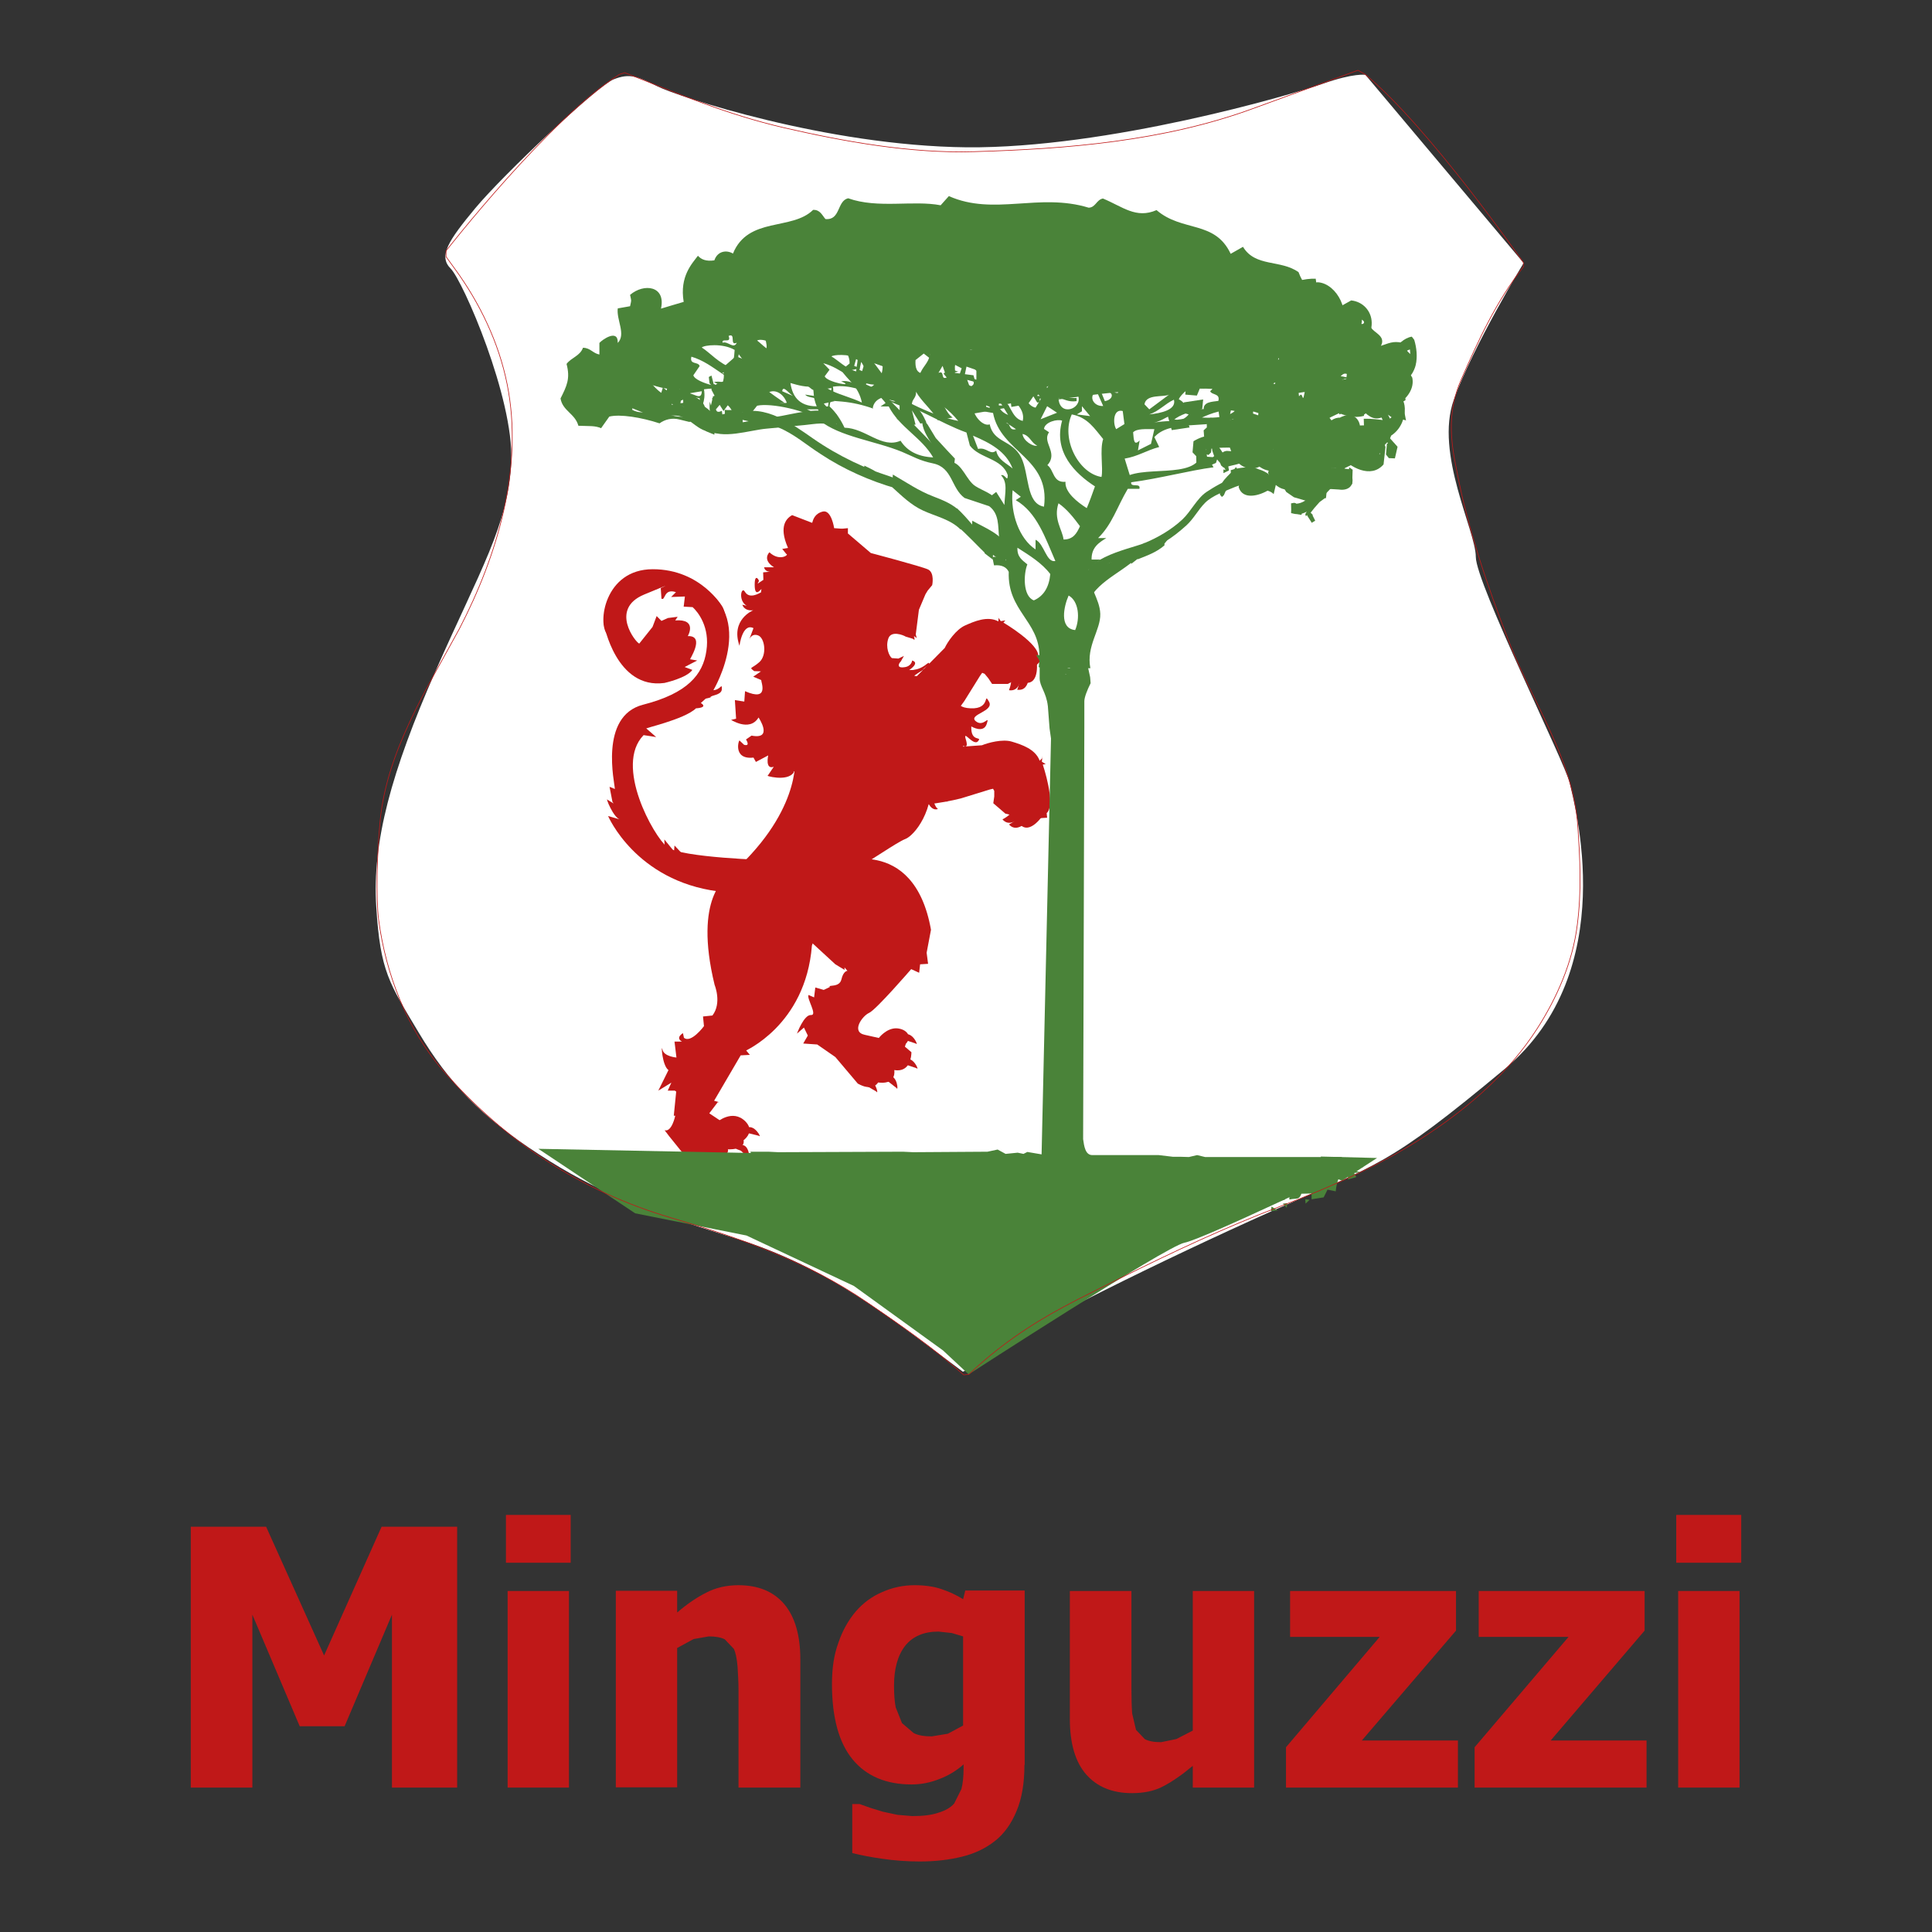<?xml version="1.0" encoding="utf-8"?>
<!-- Generator: Adobe Illustrator 18.0.0, SVG Export Plug-In . SVG Version: 6.00 Build 0)  -->
<!DOCTYPE svg PUBLIC "-//W3C//DTD SVG 1.1//EN" "http://www.w3.org/Graphics/SVG/1.1/DTD/svg11.dtd">
<svg version="1.1" id="Capa_1" xmlns="http://www.w3.org/2000/svg" xmlns:xlink="http://www.w3.org/1999/xlink" x="0px" y="0px"
	 viewBox="0 0 800 800" enable-background="new 0 0 800 800" xml:space="preserve">
<rect x="0" y="0" width="800" height="800" fill="#333333" stroke="none"/>
<g>
	<path fill="#FFFFFF" d="M398.7,568c-28.5-21.1-55.2-43.2-94.1-55.2c-38.9-12.1-57.7-19.4-81.4-34.8c-23.8-15.4-37.5-29.8-49.8-50.4
		c-12.3-20.6-15.9-25.2-17.6-52.1c-1.7-26.9,6.2-55.8,24.5-97.5c18.3-41.7,30.3-60.6,31.4-86.9c1.1-26.2-20-74.8-25.1-79.9
		c-5.1-5.1-1.1-11.4,10.3-25.1c11.4-13.7,50.2-50.3,57.1-53.2c6.9-2.8,10.3-1.1,18.3,2.9c8,4,69.7,24.6,128,25.2
		c58.3,0.5,134.3-21.7,147.4-26.3c13.1-4.6,17.7-3.7,17.7-3.7l65.5,77.9c0,0-20.9,34.3-28.9,56.6c-8,22.3,9.1,54.3,9.1,65.1
		c0,10.9,37.2,85.7,38.9,93.7c1.7,8,21.7,77.7-26.9,118.3c-48.6,40.5-52.3,39.3-96.7,59c-44.4,19.8-103.2,48.9-111.8,56.3
		C405.9,565.3,398.7,568,398.7,568"/>
	<polygon fill="#4A8339" points="570.2,479.5 546.9,478.9 547.6,485.7 555.7,488.9 	"/>
	<path fill="#C01818" d="M398.8,308.8c0,0,2.5,1.7,1.1-2.7c-1.3-4.3,3.2,3.1,5.1,0.8c1.9-2.3-3.1,0.8-2.8-6.1c0,0,5.1,3.1,6.4-1.1
		c1.3-4.1-1.3,1.7-4.6-1.1c-3.2-2.8,7.9-4,5.5-8.1c-2.4-4.2,0.9,3.2-7.6,2.8c-8.5-0.4-3.2-5.9-5.3-4.5l-5.7-3.6l2.7-1.1l-4.7-2.1
		l3.4-5.1c-0.4-2.1-0.4,0.8-7.2,2.3c-6.8,1.5-6.6,0.4-6.6,0.4l5.1-3c-0.4-1.5,4.5,0.6-7.2,0.9c0,0,4.7-3,1.3-4c0,0-0.2,2.5-3.4,2.8
		c-3.2,0.4-2.1-1.7-1.3-2.4l1.3-2.3l-2.3,1.1l-2.7-0.2c-1.1-0.8-2.7-4.4-1.5-8c1.1-3.6,6.3-1.5,7.2-0.9l3,0.9l0.5,0.4v-1.5l1.1,0.8
		l-0.4-1.5l1.3-10.2l2.7-6.4l0.9-1.5l1.9-2.3c0,0,1.1-5.1-1.7-6.5c-2.8-1.3-23.7-6.8-23.7-6.8l-9.5-8.1v-2.2l-2.1,0.2h-0.8l-2.8-0.2
		c0,0-1.1-7.6-4.6-6.9c-3.4,0.8-4.1,3.3-4.5,4.7l-8.3-3.2c-1.9,1.1-5.9,4.1-1.7,13.6l-2.4,0.4l1.7,2.1c1.3,0.2-2.7,3.3-7-0.7
		c0,0-3.2,3,1.9,6.2h-4.1c0,0,0.2,2.4,3.8,1.7L316,237l0.1,3.1l-2.4,1.6l0.5-1c0.5,0.1-1.7-4-1.7,1.4c0,5.5,2.3,2.1,2.8,1.8
		l-0.2,1.4c-0.7,0.3-4.7,2.9-6.6-0.2c-1.8-3.2-3.6,6.4,3.5,6.4l-4.6-1.1c0,0,0.6,2.7,4.5,2.3c0,0-9.5,3.8-5.7,14.7
		c0,0,1.2-9.6,5.8-7.3l-1.8,4.8c0,0,0.9-2.8,3.7-1.8c2.8,1,3.8,8.2,0.5,11.1c-3.3,2.9-4.4,1.9-2.1,3.7l2.8,0.1l-3.2,2.2l3.3,1.4
		c-0.1,0.8,3.5,9.1-6.7,4.6l-0.3,4.3l-3.9-0.6l0.5,7.7l-2.1,0.5c-0.6-0.5,7.6,5.3,11.4-1c0,0,6.3,9.3-2.9,7.5l-2.3,1.6
		c0,0,2,3-0.8,2.2l-1.8-1.7c-0.2-1.2-3.3,8,5.7,7l1,1.8l5.1-2.7c0,0-1.4,6,2.3,4.7l-2.5,3.7c-1.6-0.2,8.1,2.8,10.8-1.4
		c0,0-2-1.2,10.6,0.1c12.5,1.4,17.3,10.1,21.7,2.7c4.3-7.3,19.8,2.5,19.9,2.4c0,0-0.8,8.5,2.2,8.6l0.3-3.7c0,0,1.4,6.3,5,5.1
		c0,0-1.9-1.1-2.1-5.8l6.1,2.9c0,0-2-1.4-4-6.7l10.1,1.7c0,0-2.6-8.9-1.1-14.2l1.8-1.5L398.8,308.8"/>
	<path fill="#C01818" d="M346.1,357.4c0,0,32.3-12.4,39.4,27.6l-1.8,9.5l0.6,4.6l-3.3,0.2l-0.4,3.5l-3.3-1.5
		c0,0-14.5,16.8-17.4,18.1c-2.9,1.3-7.6,7.9-1.8,9.1l5.8,1.3c0,0,3.1-4.1,7.3-4c4.1,0.2,6.8,3.3,3.9,6.4l-0.4,1.2l2.7,2.3
		c0,1.4-0.4,8.5-7.1,7.4c0,0,1.1,5.8-6,5.2c-7-0.6-0.4-0.6-0.4-0.6s-1.8,4.8-8.7,1l-9.3-11l-7.5-5.2l-5.8-0.4l1.9-3.3l-1.6-3.3
		l-2.9,2.5c0,0,2.9-7.9,5.8-7.7c2.9,0.2-1.9-6.9-1-8.3l2.3,1l0.5-4.1l3.5,1l2.5-1.2c-0.8-1.1,3.9,0.4,4.8-3.1
		c0.8-3.6,2.5-3.6,2.5-3.6l-1.2-1.4v1l-3.8-2.3l-10.1-9.3C335.3,390.2,324.1,364.9,346.1,357.4"/>
	<path fill="#C01818" d="M296.7,464.8c0,0,6.6-5.9,12-0.4c5.4,5.6-3.7,10.5-7.7,10.5c0,0,2.1,2.4-2.5,4.6c-4.6,2.2-9.6-1.1-10.6-1.6
		l-5.2-1.3l-5-8l9.8-5.6L296.7,464.8z"/>
	<path fill="#C01818" d="M318.8,356.2c0,0-37.2-1-42.6-5.5c-5.5-4.4-22-33.7-9.7-46.3l5.2,0.8l-4-3.5c-1.8,0,15.6-3.7,20.5-8.4
		c0,0,5.2-0.2,2-2.2l2-1.8l2-0.5c-0.2-1,4.7-0.8,4.7-3.5c0-2.7-0.3,0.2-3.5,0.5c0,0,20.1-33.7-10.1-45.3
		c-30.2-11.7-36.4,14.6-35.2,18.1c0,0,5,26.9,25,24.2c0,0,9.2-2,11.6-5.4l-3.2-1.2l5.2-2.7l-2.9-0.5c-0.8,0.8,6.6-9.9-1-9.6
		c0,0,4.2-7.2-5.2-6.5l1-1.5l-4,0.5l-2.7,1.2l-2-2l-1.7,4.5l-5.5,6.9c-1.5-0.5-12.4-14.3,2-20.3c14.4-6,6.9-2.7,6.9-2.7l0.3,4.4
		c1.7,1,0.8-4.4,6-2.7l-2,2l5.7-0.2l-0.5,4.2l3.7,0.2c2.2,2,7.2,8.2,5.7,18.1c-1.4,9.9-7.9,17.6-26.2,22.3
		c-18.4,4.7-11.7,32.7-11.7,34.9l-2.2-0.9l1.2,6.2l0.5,0.7l-2.5-1.5c-1.2-1.7,2.5,7.9,5.4,8.2l-5.2-1.5c0,0,11.4,26.8,45.6,31.2
		L318.8,356.2z"/>
	<path fill="#C01818" d="M299.3,251.5c0,0-8.9-15.8-29-15.8c-20.1,0-23,22.7-18.8,27c4.2,4.2,6.2,7.2,6.2,7.2l-2-3l1.2-9.4l5.4-12.6
		l6.9-1.7l9.2-1.3l8.2,5.4l10.7,6.5l0.7,5.2l1.5,3.7C299.5,262.6,302,257.4,299.3,251.5"/>
	<polygon fill="#C01818" points="282.2,353.2 279.3,350.1 279.1,352.5 275.1,347.6 275.2,351 278,354.1 281.8,356.1 	"/>
	<path fill="#C01818" d="M369.3,311.3l37.3-2.7c2.4-1,8.5-2.7,12.4-1.5c4,1.2,9.8,3.1,11.5,7.9l1-1l0.2-1l-0.3,2.4l1.6,1l-1.2,0.2
		c0,0,5.6,16.6,1.6,20.1l0.2,1.9l-1.7,0.1l-5.7,0.4l-6.2-1.3l-3.7-0.9l-5-4.3l0.4-2.8v-2.3l-0.5-0.9l-1.3,0.3l-12,3.7
		c0,0-19.8,5.1-24.3,1C369.2,327.4,362.6,324.2,369.3,311.3"/>
	<path fill="#C01818" d="M378.3,280l6.5-4.8c-0.1-2.6-1.8,2.7-9,2.3c-7.2-0.4-0.2,2.4-0.2,2.4L378.3,280z"/>
	<polygon fill="#C01818" points="378.6,263.8 378.7,265 377.9,264.1 	"/>
	<path fill="#C01818" d="M427.8,337.1c0,0-5.7,9-10,4.3c0,0,6.9-3.4,4.7-7.6c-2.3-4.2,3.6,0.6,3.6,0.6L427.8,337.1z"/>
	<path fill="#C01818" d="M425.1,335.1c0,0-5.7,9-10,4.2c0,0,6.9-3.4,4.7-7.6c-2.3-4.2,3.6,0.6,3.6,0.6L425.1,335.1z"/>
	<path fill="#C01818" d="M432.2,337.1c0,0-5.7,9-9.9,4.2c0,0,6.9-3.4,4.7-7.6c-2.3-4.2,3.6,0.5,3.6,0.5L432.2,337.1z"/>
	<path fill="#C01818" d="M364.9,294.9l26.3-26.6c1.1-2.4,4.6-7.6,8.4-9.3c3.8-1.7,9.3-4.1,13.8-1.7l0.1-1.4l-0.5-0.8l1.4,2.1
		l1.9-0.3l-0.8,0.9c0,0,15.1,8.9,14.4,14.1l1.5,1.3l-1.2,1.2l-4,4l-5.5,3.1l-3.4,1.7h-6.5l-1.6-2.4l-1.5-1.8l-1-0.4l-0.8,1.1
		l-6.6,10.6c0,0-11.6,16.8-17.7,16.7C375.4,307.1,368.2,309,364.9,294.9"/>
	<path fill="#C01818" d="M425.9,275.9c0,0,1.7,10.6-4.7,9.7c0,0,3-7.1-1.5-8.8c-4.5-1.7,3.1-1.9,3.1-1.9L425.9,275.9z"/>
	<path fill="#C01818" d="M422.5,276.1c0,0,1.7,10.6-4.7,9.7c0,0,3-7.1-1.5-8.8c-4.5-1.7,3.1-1.9,3.1-1.9L422.5,276.1z"/>
	<path fill="#C01818" d="M429.2,273c0,0,1.7,10.6-4.7,9.7c0,0,3-7.1-1.5-8.8c-4.5-1.6,3.1-1.9,3.1-1.9L429.2,273z"/>
	<path fill="#C01818" d="M375.3,430.8l3.9,1.3c1.5,1.5-1.5-5.5-4.9-3.5c-3.4,2-0.9,2.2-0.9,2.2H375.3z"/>
	<path fill="#C01818" d="M375.6,441l3.9,1.3c1.5,1.5-1.5-5.5-4.9-3.5c-3.4,2-0.9,2.2-0.9,2.2H375.6z"/>
	<path fill="#C01818" d="M368,448l3.2,2.5c0.9,1.9,0.5-5.7-3.4-5c-3.9,0.8-1.6,1.8-1.6,1.8L368,448z"/>
	<path fill="#C01818" d="M359.3,449.9l3.6,2.1c1.1,1.8-0.4-5.7-4.1-4.4c-3.7,1.3-1.3,2-1.3,2L359.3,449.9z"/>
	<path fill="#C01818" d="M310.2,469.3l4,1c1.6,1.4-2-5.4-5.2-3.1c-3.2,2.2-0.7,2.2-0.7,2.2L310.2,469.3z"/>
	<path fill="#C01818" d="M306.8,476.5l3,2.8c0.7,2,0.9-5.6-3-5.2c-3.9,0.4-1.8,1.7-1.8,1.7L306.8,476.5z"/>
	<path fill="#C01818" d="M298.2,479.7l3.1,2.7c0.8,1.9,0.6-5.7-3.3-5.1c-3.9,0.6-1.7,1.7-1.7,1.7L298.2,479.7z"/>
	<path fill="#C01818" d="M284.2,478.4l1.9,3.6c0.1,2.1,2.7-5-1.1-5.9c-3.8-0.9-2.1,1-2.1,1L284.2,478.4z"/>
	<path fill="#C01818" d="M307.8,471.8c0,0,1.9,4.5-7.2,4.1c-9.1-0.5-1.9-3.1-1.9-3.1l4.7-1.8l4.2,0.7"/>
	<path fill="#C01818" d="M329.2,314.2c0,0,2.5,22.8-28.1,49.1c0,0-14.1,7.9-5.2,44.5c0,0,3.1,7.5-0.9,12.7l-3.9,0.4l0.4,4
		c0,0-5.4,7.3-8.3,4.8l-0.4-1.9c0,0-3.3,1.9-0.4,3.5h-3.1l0.8,6.6c0,0-5.2-0.4-5.8-3.3s-0.2,6.6,2.5,8.5l-4.2,8.5l5.4-3.3l-1.5,3.3
		h2.9l0.6,0.4l-1,10h0.6c0,0-1.4,6.9-4.4,6l1.9,2.5l5,6.2c0,0,4.6,5.2,9,1.6c0,0,8.3,3.8,10.2-3.3c0,0,12-6.5,4.2-10.8l-5.8,0.8
		l-6-4l3.5-4.6h0.6l-2.1-0.6l11-18.8l3.8-0.2l-1.5-1.8c-1.4,0.4,24.6-10,27.2-43.5l10-26.2l11.5-7.7c1.1,0,13.7-8.9,17.2-10.2
		s12.5-11.7,10.6-27.9c-1.9-16.2-21.6-11.2-21.6-11.2L329.2,314.2z"/>
	<path fill-rule="evenodd" clip-rule="evenodd" fill="#4A8339" d="M306.6,479.9l2.4-0.2l1-2.2C306.8,478.7,307.8,475.6,306.6,479.9"
		/>
	<polygon fill-rule="evenodd" clip-rule="evenodd" fill="#4A8339" points="562.8,480.8 564.1,483.5 566.7,480.2 564.6,481.6 	"/>
	<polygon fill-rule="evenodd" clip-rule="evenodd" fill="#4A8339" points="357.4,487.4 354.9,488.3 354.9,489.9 357.4,489.9 	"/>
	<polygon fill-rule="evenodd" clip-rule="evenodd" fill="#4A8339" points="310.1,485.7 309.1,484.1 309.1,486.5 311.7,486.6 
		310.9,490.1 314.9,488.3 311.6,484.9 	"/>
	<polygon fill-rule="evenodd" clip-rule="evenodd" fill="#4A8339" points="354.1,492.4 355.7,490.7 352.4,490.7 	"/>
	<polygon fill-rule="evenodd" clip-rule="evenodd" fill="#4A8339" points="357.4,493.2 359.2,493.1 357.5,491.4 	"/>
	<path fill-rule="evenodd" clip-rule="evenodd" fill="#4A8339" d="M340.6,492.5l1.9,2.3l3.2-0.7
		C343.7,491.2,344.9,493.3,340.6,492.5"/>
	<polygon fill-rule="evenodd" clip-rule="evenodd" fill="#4A8339" points="372.4,496.6 372.4,494.9 370.7,496.6 	"/>
	<polygon fill-rule="evenodd" clip-rule="evenodd" fill="#4A8339" points="540.6,498.4 542.3,496.8 540.5,496.6 	"/>
	<polygon fill-rule="evenodd" clip-rule="evenodd" fill="#4A8339" points="380.5,497.7 380.7,495.7 378,496.1 	"/>
	<polygon fill-rule="evenodd" clip-rule="evenodd" fill="#4A8339" points="524,496.3 523.8,498.2 526.6,497.9 	"/>
	<polygon fill-rule="evenodd" clip-rule="evenodd" fill="#4A8339" points="522.8,498.4 523,496.6 521.2,496.8 	"/>
	<polygon fill-rule="evenodd" clip-rule="evenodd" fill="#4A8339" points="532.8,500.1 533,498.2 531.2,498.4 	"/>
	<path fill-rule="evenodd" clip-rule="evenodd" fill="#4A8339" d="M383.6,498.4"/>
	<path fill-rule="evenodd" clip-rule="evenodd" fill="#4A8339" d="M384.8,497.4l-1.3,1l-0.4,1.5h4.2
		C386.4,497.2,388.6,499.3,384.8,497.4"/>
	<polygon fill-rule="evenodd" clip-rule="evenodd" fill="#4A8339" points="526.3,501.5 529,501.2 526.5,499.6 	"/>
	<rect x="487.2" y="499.9" fill-rule="evenodd" clip-rule="evenodd" fill="#4A8339" width="1.7" height="1.7"/>
	<path fill-rule="evenodd" clip-rule="evenodd" fill="#4A8339" d="M453.1,507.4c0.7,2.1,0.9,1.3,4.2,1.7l0-2.5L453.1,507.4z"/>
	<path fill-rule="evenodd" clip-rule="evenodd" fill="#4A8339" d="M434.8,509.9h3.3v-1.7C434.2,508.5,436.7,507.3,434.8,509.9"/>
	<path fill-rule="evenodd" clip-rule="evenodd" fill="#4A8339" d="M428.1,508.2l-1.5-0.1l0.9,3.3l3.2,1.8l2.6-0.9l-0.7,2.8l3.1-2.8
		c-3.9-0.9-2.3-1.7-7.5-1.7V508.2z"/>
	<path fill-rule="evenodd" clip-rule="evenodd" fill="#4A8339" d="M577.5,146.3c-3.6-0.7-4.3-0.5-8.2,0.7c2.1-3.6-4.4-4.1-3.4-6.9
		c-3.6,0.9-6.4-0.1-10.2,0c-3.7-5.9-10.9-8.2-13.7-15c-5.9-3.8-14.3-1.4-18.4-7.5l-4.1,2c-5.3-9.9-16-6.3-24.6-12.9
		c-6.8,2.7-11.1-1-17.7-3.4l-4.8,2.7c-16.5-4.5-31.4,2.5-46.4-3.4l-2.7,2.8c-9.1-1.6-20.8,1.1-30.7-2.1c-3.7,0.8-2.5,6.6-7.5,6.1
		l-4.1-2.7c-7.1,6.2-21.5,2-26.6,12.9c-2.1-1.1-5.1-0.8-6.1,2.1l-5.4-1.4c-1.8,2.2-6.2,6.1-4.8,13.6l-7.5,2.1
		c1.7-6.8-5.7-7.6-10.2-4.1v3.4l-4.1,0.7c-0.5,3.4,2.8,7.6,0,10.2c0.2-4.3-5.3-0.9-6.1,0v3.4l-5.5-2.1l-5.5,4.8
		c1.3,4.4,0.1,6.6-2.1,10.2c1,3.8,5,4.6,6.2,8.2c3.8,0.2,5.4-0.1,7.5,0.7l2.7-3.4c5.8-1.3,21,2.1,25.9,6.1c8.4,6.8,22.9,8.4,34.1,13
		c4.8,2,7.1,3.6,12.9,4.8c8.1,1.7,7.4,10.2,13,14.3l10.2,3.4c4.2,3.2,3.6,8.1,4.1,12.9l-3.4-0.6l-0.7,1.4c0.2,4.6,8.8,4.3,6.8,8.8
		c-2.8,0.5-2.4-2.2-5.5-1.4l0.7,3.4c3.3-0.3,5.2,0.8,6.1,2.7c-0.6,16.1,12.5,20.3,12.7,34.5l-1.4-0.1l1.4,2.3l-0.3,2.8h0.4v4.5
		c0,3.5,2.7,5.7,3.4,11.6l0.7,9.2l0.6,4.2l-3.9,172.2l-5.9-1l-1.6,0.8l-2.4-0.5l-5,0.5l-3.3-1.8l-4.2,0.9l-30.8,0.2l-4.2-0.2
		l-51.6,0.2l-4.1-0.2h-7.5l1.7,3.4h-1.7c3.3,6.2,4.2,4,6.7,7.5h-2.5l1.7,3.3l5.1-0.8l-0.8-1.8l4.2,1.4l-1.8,0.5v1.6l5.8,1.8v-2.5
		l2.5-0.2l4.1,0.1l2.8-0.5l1.3,2.3v-2.5l2.2-0.1l1.9-4.1v3.4h2.5l-0.8-2.4l3.1,0.9l1.4,1.9l3.9-4.4l4.2,0.6l0,3.3l2.5-0.4l5-0.4
		l-4.2-1.6l2.5-0.9v-2.5h0.8v2.5c0,3.2-0.3,0.4,0.8,2.5l2.9-0.8l-0.4,3.3h1.7l0.1-1.7l1.4,0.7l1.8-1.5l5.8,0.9v1.8l-3.1,0.2
		l-2.7,2.2l6.7-0.9l0.2-1.9l2.3,1.8l-1.6,1h2.5v-1.7c1.7,1.3,3,2.3,3.3,5h3.3l0.1,3.4l2.4-1.8l0,1.8l2.4-1v2.5h3.3l-0.8-2.5
		l-1.7-0.8h1.7l0.2-2.8l2.3,2h-1.7c0.7,2.7,5.1,3,9.2,3.3v-2.5h0.8v3.3l3.4,0.9l6.6-0.9l-8.3-1.7v-0.8h5c3.5,0,5.2,0.5,6.7,2.5h-3.4
		c2.5,1.8,2.7,1.3,4.2,4.2h1.7c5.3,0,5.4,2.9,7.5,0.1l-5.8-0.9v-0.8h8.3l0.1,2.7l3.4-2.6l-1,2.4l9.1,0l-0.8-2.5l2.5,0.8l0.8,0.2
		l12.5-1.1l1.4-0.1l0.9-0.6l1.8,1.2l2.3,0.1l1.8-1.3l4.1,0.8l1.7,1.3l4.3-4l1.4,0.2l1.9,2.2l0.9-3.3l3.5-0.2l-1.8-1.4L482,501
		l-3.1-3.6l2.5,0.8h8.3l0,2.1l4.8,0.3l1-2.4H493l0.1-1.5l2.4-1l0,1.6l2.5-0.8l-1.7-3.4l2.5,0.9l2.7,0.2l-1.8,1.4
		c3.2-0.3,4.1-1.8,5-4.1l5.1,0.8l-0.9,1.7c3.3,1.2,1.4,2.5,3.4,2.5c2.9,0,2.5-2.5,4.1-2.5l3.2,0.8l0.9-1.6l-3.3-0.8
		c1.9-2.5-0.3-1.6,3.2-0.8l0.9-1.6l0.4,1.4l1.2,0.9l-2.4,1l2.5,1.7l-0.1-1.5l4.2,1.5l-0.1,3.2l5.1-1.5v-1.7h1.7l-0.8-2.5h1.8
		l-0.9,2.5v1.7c3.2-0.7,3.9,0.4,5-2.4l4.2-0.1v2.4l5-0.8l1.6-3.2l3.4,0.7c0.3-3.7,1.8-7.8,3.4-8.3l0,2.5l1.6-0.9l0.1,1.8l3.4-1
		l-0.9-1.7l2.6-0.3l-1.8-0.5l0.8-2.5l-0.4-2.9l-2.6,3.1l-1.5-2.9l-2.2,2.7v-3.3h-56.6l-3.3-0.8l-3.4,0.8l-3.3-0.1h-3.3l-5.9-0.7
		h-27.5c-2.9,0-3.4-3.7-3.8-6.6l0.5-170.5v-10.8c0-1.6,1.1-4.5,2.6-7.5l-0.2-2.5l-0.8-3.7h0.9c-1.8-9.2,4.3-15.8,4.1-22.5
		c-0.2-6.4-5.1-11.3-4.8-18.4c1.9-0.3,5.6-2.4,1.4-1.4l3.4-2.7H452c-0.1-5,3-7,6.1-8.9h-3.4c5.9-5.8,7.7-12.6,12.3-20.4h4.8
		c0.7-2.7-3.8-0.3-3.4-2.7c11.5-1.5,24.6-5,34.1-6.2c-1.4-2.4-0.9-1.3,0-4.1l-2.7,0.7c0.2-2.7-1.2-3.8-0.7-6.8
		c20.5-0.3,36.9-3.2,51.8-10.2l-2.1-0.7c-1.3-7.5,12.7-9.7,17-10.9h-5.4c3.2-1.2,5-4.8,8.9-3.4l-1.4,3.4l3.4,2.1h2.7
		c0.7-5.4,5.2-7,6.8-11.6C579.9,148.9,577.2,149.6,577.5,146.3 M313.9,483.1l1.9-1.5l0.9,2.4L313.9,483.1z M316.6,479.9l-1.7,0.9
		v-2.5l1.7,0.6h2.5C316.5,482.8,318.7,479.9,316.6,479.9 M321.6,488.3l-1.7-1.7l2.7-0.8L321.6,488.3z M334.9,489.9l0.2-1.8l1.7,1.6
		L334.9,489.9z M349.9,484.1l2.3-2.4l0.9,3.3L349.9,484.1z M369,487.4l1.3-1.1l0.4-1.4l1.5,0l1,2.5H369z M382.4,491.6v-1.7h4.2v1.7
		c3.9,0.4,1.4-0.9,3.3,1.8L382.4,491.6z M429.6,503l0.2-0.9l5.1,1.4L429.6,503z M557.3,483.1l1.7,1.6l-1.8,0.2L557.3,483.1z
		 M527.3,492.6l-1.7,1.7l-0.2-1.8L527.3,492.6z M514.7,489.9v4.2l-3.3-0.9C512.1,490.4,511.8,490.7,514.7,489.9 M498.9,489.1v1.7
		l-1.8-0.2L498.9,489.1z M495.5,489.1v1.7l-1.8-0.2L495.5,489.1z M485.6,490.7l1.7,0.8c3.2,0,0.3,0.3,2.5-0.8
		c0.9,1.1-1.4,0.8,1.7,0.8h2.5v0.8h-8.3V490.7z M466.2,501.3l0.6-1.5l0.5,1.8h6.5v0.8h-9.1L466.2,501.3 M535.2,144.3l2.1,3.4
		l-5.4-0.6L535.2,144.3 M534.5,158c0.6,2.8-5.4,4.3-9.5,4.7C526.4,156.7,532.4,156.8,534.5,158 M522.9,152.5c1.5-1.2,4-1.5,6.8-1.4
		C528.5,152.6,525.7,152.6,522.9,152.5 M530.4,155.2c-2.2-0.1-5.2,0.7-4.7-2c5.4-0.8,6.9-1.3,10.9-3.4
		C535.6,153.1,529.9,152.3,530.4,155.2 M529.8,149.1v1.4c-3.6-1.1-6,1.4-10.9,0.7l6.8-4l3.4,0.6L529.8,149.1 M516.8,146.3
		c4,1.4,7-1,8.9-2.7l2,1.4c-3.6,1.7-6.2,4.3-11.6,4.1L516.8,146.3 M517.5,166.1l-3.4,2.8c1.3-3-0.5,0.7-2.7,0
		C512.8,167.4,514.6,166.2,517.5,166.1 M507.9,151.1l-5.5,2.7C503.4,150.6,505.3,152,507.9,151.1 M511.3,170.2
		c-2.9,2.5-7.9,3-13.6,2.7C501.3,171.2,507.1,169.1,511.3,170.2 M494.3,152.5l-3.4,2.7L494.3,152.5 M497,158.6
		c3.1-0.6,7.9,0,4.1,3.4c0.8,1.7,4.2,0.8,3.4,4c-2.8,0.4-6.1,0.4-6.1,3.4h-8.2c-0.3-2.3,0.8-2.4-2.1-4.1
		C488.9,163.4,493.2,159.4,497,158.6 M492.2,171.6c-3.1,3.9-7,2-14.3,3.4C483,173.9,485.9,169.4,492.2,171.6 M475.9,171.6
		c4.1-1.4,6.5-4.4,10.2-6.1C487.2,169.7,480.8,171.1,475.9,171.6 M484.1,163.4l-8.2,6.1l-2-2.1C474.6,163,481.9,164.6,484.1,163.4
		 M478,177.7l-1.4,6.1l-5.4,2.7l0.7-4.1c-2.4,2.3-2.4-0.1-2.7-3.4C470.8,177.4,474.5,177.7,478,177.7 M462.2,158.6
		c-1.3,2.1-3,3.8-6.8,3.4C457.7,159.9,459.1,158.4,462.2,158.6 M448,168.2l3.4,4.1l-5.5-0.7l2.1-1.3V168.2 M450,136.8
		c0.8,2.8-1.4,2.7-1.4,4.8l-4.8-6.1C447.2,134.6,447.2,137.1,450,136.8 M441.1,164.8c1.7-1.2,2.6,0,5.4-0.7c1.6,5.3-7.9,8.6-8.2,0.7
		c2.5,0.4,4,1.8,7.5,1.3v-1.3H441.1 M439.1,153.9l-4.1-1.4l0.7-2l-1.4-1.4C437.7,148.8,438.4,151.3,439.1,153.9 M432.3,145.7
		l2.7-0.7v3.4L432.3,145.7 M429.5,149.1c2.5,1.8,4,4.6,6.8,6.1l-2.7,5.5l-1.4-3.4l2.7,0.7l-0.7-2.1l-6.1-0.7L429.5,149.1
		 M437.7,170.9l-6.8,2.7l2.7-5.4L437.7,170.9 M424.1,153.2l1.3,3.4l-2.7-1.3L424.1,153.2 M423.4,162.7l0.7-1.4
		c0.8,0.1,6.9,0.8,6.8,4.1l-2.1,3.4c-3.7-0.8-4-5.1-6.8-6.8L423.4,162.7 M420.7,177.7c-3.1,0.8-2.1-2.4-4.1-2.7L420.7,177.7
		 M413.9,166.1l3.4,5.5C418.6,172.4,412.1,170.2,413.9,166.1 M413.9,164.8l1.4-4.1c2.6,4.3,9.5,7.7,8.2,13.6
		C418.3,173.1,418.8,166.1,413.9,164.8 M429.5,184.5c-1.6,0.6-5.8-1.9-6.1-4.8C426.5,180.3,427,183.5,429.5,184.5 M420,142.3
		l-4.1-1.4L420,142.3 M413.2,144.3l6.8,5.4l-3.4,6.2l-3.4-3.4l2.7-4L413.2,144.3 M432.3,209.8c-7.6-1.3-6-13.5-9.5-20.5
		c-3.8-7.3-11.3-5.8-13-13.6c-2.1,0.9-5.8-2.1-6.8-6.1c2.8,0.3,5.4,1,8.2,1.4C414.3,187.4,435,189.5,432.3,209.8 M428.8,227.5
		c-6.7-4.4-10.5-14.8-9.5-24.5l3.4,2.7l-2.1,1.4c8.8,5.1,12.2,15.6,16.4,25.2c-3.8,0.8-4.6-7.2-8.2-8.8V227.5 M409.1,162.7h-4.7
		l5.4,2.1v4.1c-3.1-1.1-7.5-0.8-8.9-3.4C401.4,162.3,406,161.4,409.1,162.7 M402.9,145v3.4l-3.4-4.1L402.9,145 M400.2,151.8l4.1,1.4
		v4c-4.1-1.3,0.9,1.1-2.1,2.7l-3.4-1.4L400.2,151.8 M396.8,153.9l-2-0.7l0.7-2.1l2.7,1.4l-1.4,4.1l-3.4-2L396.8,153.9 M379.1,149.1
		l3.4-2.7l2.7,2.1v-2.7c4.8,0.7,8.2,3.2,8.2,6.8l-2.7,2.1c1.9,2.8,5.6,4.4,6.8,9.5c-6.5-2.8-15-3.3-15-9.5
		C379.5,154.6,378.9,152.2,379.1,149.1 M396.8,174.3c-10.4-2.1-22.8-8.2-31.4-14.3c-0.1-3.5,3.7-3.1,3.4-6.8
		c4.1,2,13.7,4.4,13.6,10.2C388.3,166,393,169.7,396.8,174.3 M387.9,163.4l5.4,0.7L387.9,163.4 M368.9,149.1
		c-2.8-0.4-4.2-2.1-6.1-3.4C364,144.9,369.2,146,368.9,149.1 M368.2,152.5l-2.1,3.4l-4.1-5.5L368.2,152.5 M359.3,154.6l-3.4-1.4
		l0.7-3.4L359.3,154.6 M360,157.2l-8.8-2L360,157.2 M353.2,144.3l2.7,2h-4.8L353.2,144.3 M355.2,148.4c-0.3,3.2-0.4,2.2-0.7,5.4
		c-4.6-1.4-7.4-4.6-10.2-6.2C344.9,146.9,351.3,146.4,355.2,148.4 M340.9,150.4c7.9,2.1,11.8,8.1,21.1,8.9
		c-4.4,4.1-7.9-2.5-13.7-1.4c6.4,2.6-6,0.4-6.8-2.1l2-2.7L340.9,150.4 M344.3,160.7c-0.1,3.2-3.1,0.1-4.8,0.6L344.3,160.7
		 M343.6,162.7l-0.7,5.5c-1.4,0.9-3.7-3.1-3.4-6.1L343.6,162.7 M316.3,164.1c3.2-4,7.9-1.8,9.5,2.7
		C321.1,167.5,320,164.6,316.3,164.1 M323.9,162c0.3-3,3.3,1.7,4.8,2.1L323.9,162 M327.3,158.6c3.2,0.9,6.3,1.9,10.9,1.4v4.1
		l-4.8-0.7c1.6,2,6.9,0.3,6.1,4.8C331.7,168.7,328.2,164.9,327.3,158.6 M334.1,169.5h6.8l5.5,6.1C342.3,176.2,338.3,171,334.1,169.5
		 M372.9,182.5c-7.9,3.4-14.4-5.2-23.2-5.4c-1.6-3.4-3.6-6.4-6.2-8.8c0.2-3,2.1-4.3,1.4-8.2c8.3-1.1,11.6,2.7,18.4,1.3
		c0.3,2.7,2.2,3.7,3.4,5.5l-2.1,1.4h3.4c4.5,8.7,13.6,12.8,18.4,21.1C380,189.1,375.6,186.7,372.9,182.5 M414.5,196.8
		c2.9,3,1.6,7.2,1.4,12.3l-3.4-5.4l-2.7,2.1l-6.8-2.1c-10.3-14-22.7-25.9-34.8-38.2c10.3,2.2,21.1,9.7,32,13.6l1.4,5.4
		c4,5.4,13.4,5.2,15.7,12.3C417.2,200,416.2,196.1,414.5,196.8 M412.5,186.6c-2.5,2.1-3.9-1.6-7.5-0.7l-2.1-5.5
		c7,3,13.6,6.4,16.4,13.6C416.8,191.8,413.3,190.5,412.5,186.6 M418.6,218l2,5.4L418.6,218 M425.4,233.7c-2-1.7-4.3-3-4.1-6.9
		c5,3.2,10.1,6.3,13.6,10.9c-0.5,5.4-2.7,9.1-6.8,10.9C423.5,246.9,423.8,237.7,425.4,233.7 M445.2,260.9
		c-6.8-0.7-4.6-10.1-2.7-14.3C446.7,248.9,447.3,256,445.2,260.9 M440.4,223.4c-0.5-4.1-4.3-8.5-2.1-15c3.6,2.5,6.3,6,8.9,9.5
		C445.9,220.7,444.5,223.4,440.4,223.4 M441.2,279.4l0.3-2.8h2.2L441.2,279.4 M450,210.4c-3.8-2.4-9.2-6.6-8.8-10.9
		c-5.3,0.5-4.7-4.9-7.5-6.9c4.7-5.2-2.4-9.5,0.7-13.6l-2.1-1.4c0.3-2.9,5.7-4.2,7.5-3.4c-3.7,13,5.4,21.9,13.6,27.2
		C452.3,204.5,451.2,207.6,450,210.4 M456.1,197.5c-9.5-1.5-16.9-15.8-12.3-25.9c6.6,1.2,9.5,6,13,10.2
		C455.3,186.4,456.9,193.9,456.1,197.5 M454.1,162l2.7,6.1C452.7,168.4,450.5,163.9,454.1,162 M457.5,166.1l-1.4-3.4
		C461.1,160.9,461.9,165.3,457.5,166.1 M463.6,159.3l-0.7,3.4C459.6,162.9,461.2,158.9,463.6,159.3 M462.2,177.7
		c-1.4-2.1-1.4-8.6,2.7-7.5l0.7,5.4L462.2,177.7 M547.5,172.9c-15.1,6.8-32.9,6.9-50.4,9.5c4.2,16.7-18.6,10.5-29.3,14.3l-2.1-6.8
		c5.5-0.9,9.2-3.5,14.3-4.8l-2-4.1c6.1-6.9,20.1-3.7,30.7-6.8c5-1.5,9.7-4.5,15-6.1c8.6-2.7,13.6-7.9,23.9-7.5
		c-6.1-1.5-2.1-0.9,2.1-2.1l-1.4,1.4c6.3,0.5,5.9-3.5,10.9-3.4l-4.1-0.6c2.8-3.6,4.8,2.1,8.2,2.1
		C558.7,163.7,547.6,162.9,547.5,172.9"/>
	<path fill-rule="evenodd" clip-rule="evenodd" fill="#4A8339" d="M562.1,482.4l-339.2-6.7l40.1,26.7l46.1,9.2l44.5,20.9l36.9,26.7
		l10.6,9.9c0,0,81.6-52.9,89.3-54.5C498.1,513.2,562.1,482.4,562.1,482.4"/>
	<path fill="none" stroke="#C01818" stroke-width="0.265" stroke-miterlimit="1" d="M184.6,104c0,0,42.9-55,71.9-73.2l2.2-0.7
		c21.7,8.5,41.8,17.2,66,22.8c24.3,5.6,52.2,10.7,78.5,9.9c38.8-1.1,78.9-4.4,115.5-17.8l43.6-15.9l3,1.7
		c26.2,21.5,65.5,77.9,65.5,77.9v1.8c-11.2,14.2-18.6,30.3-25.8,46.8c-5.5,12.6-4.6,24.1-1.9,37c4.6,24.5,12.7,48,21.6,71.1
		c9.8,25.3,26.7,49,28.6,76.4c1,13.7,1.6,27.7-0.2,41.3c-1.9,15.3-8.4,30.1-16.7,43c-11.4,17.7-27.5,31.9-44.9,43.4
		c-19,12.7-40,21.8-61.3,30c-22.8,8.7-44.8,19-66.6,29.9c-6.7,3.4-15.5,7.6-23.1,11.7c-14.2,7.6-27.6,16.8-39.3,28l-2.2,0.2
		c-12.5-11.2-26.3-20.7-40.1-30.1c-24.6-16.9-52.6-26.6-80.9-34.9c-37.5-11-69.2-31.9-94.7-61.2c-14.8-17-23.5-39.7-26.5-62.1
		c-1.2-9.4-0.7-27.4,0.6-41.1c2.8-28.9,19.2-54.4,32.8-79.5c15.8-30.4,26.7-66.9,19.8-101.3c-3.4-17.1-11.3-33.6-21.6-47.7l-3.7-5.1
		V104z"/>
	<path fill-rule="evenodd" clip-rule="evenodd" fill="#4A8339" d="M239.5,176.3c4.8,0.2,6.8-0.1,9.4,1l3.4-4.8
		c4.4-1.1,13.2,0.3,20.8,2.8c2.2-1.6,5.1-2.4,8.2-1.6l4.1,1l1-0.2l0.5,0.6l7.2,3.2l-4.3-5.7c0.2-4.2,2.6-6,1.7-11.4
		c10.4-1.6,14.5,3.9,23,1.9l1.7,4.3c3-0.5,5.9-0.6,8.8-0.5c-2.8-1.9-5.5-3.8-7.9-5.7c-0.2-5,4.6-4.4,4.3-9.5
		c5.2,2.9,17.1,6.2,17,14.3l2.3,1.2l4.9-1.1l-0.4-0.1l3.6,0.3c4.3,0.4,8.6,1.4,12.8,2.9l-0.2-0.3c0.7-4.5,6.4-5.6,10.2-3.8
		c-1.3,2.9-3.7-0.8-5.9,0l6.8,2.8v5.8l-1.6-0.5l5.6,3.1l2.6-0.5l-1.5-5.9l3.5,5.5l2.5-0.5c-1.4-3-2.8-6-6-7
		c-0.2-2.7,1.9-2.9,1.7-5.7c2.2,4,6.7,7.5,9,11.8l6.2-1.1c-3.1-2-3.7-6.7-6.7-8.8l1.7,1l0.9-1.9c1.1,0.1,8.6,1.1,8.5,5.7l-1.4,3.4
		c3.7-0.7,7.4-1.4,11.1-2l-0.3-2.4l4.7,1.6l4.7-0.8v-0.8h-5.9c2.1-1.7,3.3,0.1,6.8-0.9l0.2,1.5l6.9-1.2l2.2-3.2l1.6,2.6l1.1-0.2
		l-0.1-1.4c2.8-1.2,4.6-0.5,5.1,0.7c14-2.1,27.9-3.8,41.8-4.5l4.2-1.9c2.7-0.6,6.5-0.4,6.8,1.5c9.7-0.2,19.5,0.2,29.1,1.2
		c2.7-5.3,8.6-5.1,10.9-3.7l-3.8,4.6l7.8,1.3c3.5-1.4,7.4-2.3,12.2-2.1c-7.6-2.1-2.6-1.3,2.6-2.8l-1.7,1.9c7.8,0.7,7.4-4.9,13.6-4.8
		l-5.1-0.9c3.5-5,5.9,2.9,10.2,2.8c-3.4,4.9-9.9,6.4-14.5,10l1.9,0.6c5.2-3.3,12.7-4.8,15.9-5.8c-2.2-3.4-5.4,2.7-6.8,0
		c4-1.7,6.2-6.7,11.1-4.8l-1.7,4.8c3.1-1.9,3.4,0.1,4.3,2.9h3.4c0.8-7.6,6.5-9.8,8.5-16.2c-1.2-4.1-4.6-3.1-4.3-7.7
		c-4.5-1-5.4-0.7-10.2,1c2.7-5-5.5-5.7-4.3-9.5c-4.5,1.2-7.9-0.1-12.8,0c-4.5-8.2-13.6-11.5-17-21c-7.4-5.3-17.9-2-23-10.5l-5.1,2.9
		c-6.6-14-20-8.9-30.7-18.1c-8.5,3.7-14-1.4-22.2-4.8c-2.7,0.5-3,3.7-5.9,3.8c-20.6-6.3-39.2,3.5-57.9-4.8l-3.4,3.8
		c-11.4-2.2-26,1.5-38.3-2.9c-4.7,1.1-3.1,9.2-9.4,8.6c-1.4-1.6-2.2-3.9-5.1-3.8c-8.8,8.7-26.9,2.7-33.2,18.1
		c-2.6-1.6-6.4-1.1-7.7,2.8c-3.3,0.5-5.4-0.3-6.8-1.9c-2.3,3.1-7.7,8.5-5.9,19.1c-3.2,0.9-6.3,1.9-9.4,2.8
		c2.1-9.5-7.1-10.6-12.8-5.7c0.6,2.9,0.6,1.8,0,4.7l-5.1,0.9c-0.6,4.8,3.5,10.7,0,14.3c0.2-6.1-6.6-1.2-7.6,0v4.8
		c-2.7-0.5-3.8-2.8-6.8-2.8c-1.2,3.4-4.9,4.1-6.8,6.7c1.6,6.1,0.1,9.1-2.5,14.3C233,170.2,238.1,171.2,239.5,176.3 M513.7,150.6
		c1.9-1.7,5-2,8.5-1.9C520.7,150.7,517.2,150.7,513.7,150.6 M523.1,154.4c-2.7-0.2-6.5,0.9-6-2.9c6.8-1,8.6-1.7,13.6-4.8
		C529.5,151.4,522.4,150.3,523.1,154.4 M529,139.1c1.5,0.9,3,1.8,2.6,4.8c-3.1-1.1-4.9-0.1-6.8-1L529,139.1 M522.2,145.8v1.9
		c-4.4-1.6-7.4,1.9-13.6,1c1.6-3.3,6.1-3.4,8.5-5.7l4.3,1L522.2,145.8 M506.1,142c5,2,8.7-1.4,11.1-3.8l2.5,1.9
		c-4.5,2.3-7.7,6-14.5,5.7L506.1,142 M495,148.7c-1.3,2.3-3.6,3.6-6.8,3.8C489.4,147.9,491.7,149.9,495,148.7 M477.9,150.6l-4.2,3.8
		C473.1,150.9,477.3,152.7,477.9,150.6 M439.6,160.1c0.7,2.7-1.2,2.5-0.9,4.8C434.6,165.2,436.6,159.6,439.6,160.1 M437.9,159.2
		c-1.6,3-3.7,5.3-8.5,4.7C432.2,161,434.1,158.8,437.9,159.2 M422.6,128.7c1,4-1.8,3.7-1.7,6.6c-2.1-2.7-4.4-5.3-6-8.5
		C419.2,125.5,419.1,129.1,422.6,128.7 M409,152.5l-5.1-1.9l0.9-2.9l-1.7-1.9C407.3,145.5,408.2,148.9,409,152.5 M400.4,141
		c2.1,0.1,2.7,1.8,3.4-1v4.8C401.2,145.3,400,144,400.4,141 M397.1,145.8c3.2,2.5,5,6.5,8.5,8.6c-0.7,3-2.3,5-3.4,7.6l-1.7-4.7
		l3.4,0.9l-0.8-2.8l-7.7-1C395.7,151.3,394.2,146.1,397.1,145.8 M390.3,151.5l1.7,4.8c-2.7,1.2-0.6-3.1-3.4-1.9L390.3,151.5
		 M380,134.4l5.1,1.9L380,134.4 M376.6,139.1c3.1,2.2,5.6,5.1,8.5,7.6c-0.6,3.8-3.3,5.2-4.3,8.6l-4.3-4.8l3.4-5.7
		C378.1,143.8,376.7,142.3,376.6,139.1 M363.8,140.1v4.8c-1.7-1.6-4-2.5-4.3-5.7L363.8,140.1 M360.4,149.7l5.1,1.9
		c-0.1,3.5-1,2.7,0,5.7c-5.2-1.9,1.2,1.5-2.6,3.8l-4.3-1.9C359.1,156.4,362.5,152,360.4,149.7 M356.2,152.5l-2.5-1l0.8-2.8l3.4,1.9
		l-1.7,5.7l-4.3-2.9L356.2,152.5 M334,145.8c3.2,0,4.8-4.7,4.2-3.8c1.3-2.8,2.5,2.2,3.4,2.9V141c6,1,10.3,4.5,10.2,9.5l-3.4,2.8
		c2.4,4,7,6.3,8.5,13.4c-8.1-3.9-18.8-4.6-18.7-13.4C334.6,153.5,333.8,150.1,334,145.8 M321.2,145.8c-3.5-0.5-5.3-3-7.7-4.8
		C315.2,140,321.6,141.6,321.2,145.8 M320.4,150.6l-2.6,4.8c-3.3-0.8-4-4.4-5.1-7.6C315.7,148.2,317.3,150.3,320.4,150.6
		 M309.3,153.4l-4.3-1.9l0.9-4.8C307.3,148.7,309,150.3,309.3,153.4 M310.2,157.3c-3.1,2.2-8.2-1.7-11.1-2.9
		C302.1,152.3,306.8,156.5,310.2,157.3 M301.7,139.1c3.2-1.4,0.2,4.3,3.4,2.8c-1.3,2.9-3.7-0.8-5.9,0
		C298.8,139.7,303,142.5,301.7,139.1 M304.2,144.9c-0.3,4.5-0.5,3.2-0.8,7.6c-5.8-2-9.3-6.4-12.8-8.6
		C291.4,142.9,299.3,142,304.2,144.9 M286.3,147.7c9.9,2.9,14.8,11.4,26.4,12.4c-5.6,5.8-9.9-3.4-17.1-1.9c8,3.7-7.6,0.6-8.5-2.8
		l2.6-3.8C289.2,149.6,285.4,151.2,286.3,147.7 M290.6,162c-0.1,4.4-3.9,0.2-6,1L290.6,162 M284.6,163.9l5.1,1
		c0.5,2.8-2.4,6.7-0.8,7.6C287.1,173.8,284.3,168.1,284.6,163.9 M282.9,161.1v5.7c-3,0.7-3.3-1.4-6-0.9c2,2.8,8.6,0.5,7.6,6.6
		c-9.8,0.8-14.2-4.5-15.3-13.3C273.3,160.4,277.2,161.7,282.9,161.1 M271,166.8c-2.2,3.1-2.9-3.7-6-2.9
		C265.4,159.8,269.2,166.3,271,166.8 M267.6,170.6c-6,0.9-7.4-3.1-11.9-3.8C259.7,161.3,265.5,164.3,267.6,170.6"/>
	<path fill="#4A8339" d="M292.7,177.8c6.3,4.4,17.6,0.3,24.7-0.3c5.3-0.5,10.5-1,15.8-1.5c4.3-0.4,9.1-1.6,12.9,0.9l0.5-5.1
		c-3.6-2-5.9-4.3-7.1-8.3l-0.2-4l-7.1-3.7l-0.2,2.1l4.2,3.3l0.6,0.3l0.3,3.3c1.3,5.5,3.8,9.5,8.9,12.1l0.5-5.1
		c-6.5-4-18.2-0.2-25.1,0.8c-4.7,0.7-9.4,1.4-14.1,2.3c-4.8,0.9-10,0.4-14.6,1.4L292.7,177.8"/>
	<path fill="#4A8339" d="M293.8,175.2l-5.6-4.1l-0.5,4.5c3,0.9,6,1.6,8.8,2.8l0.2-4.7c-6.1,1.7-10-4-15.2-6.1l-6.9-0.1
		c-3.4,0.5-5.6-0.2-8.8-1.2l-0.7,2.8c3.2,6.1,9.4,2.6,14.9,3c6.4,0.4,9.5,8.3,16.7,6.4l0.2-4.7c-3-1.3-6-1.9-9.1-2.7l-0.2,4.6l6,1.4
		L293.8,175.2"/>
	<path fill="#4A8339" d="M297.1,175.8c-0.8-5.4-7.8-10.7-13.2-8.5l1.1,1.9c-0.2-4,2.3-7.2-0.6-10.7c-2.3-2.7-3.3,4-3.3,5l1.9-0.7
		l-4.2-4.4c-2.3,3.3,0.3,7.4,1.8,10.3l1-4.4l-5.1-4.6l-1.1,4.7l1.1,3.3l1.4-4.5l-3.4-2.8l-1.5,4.9l1.7,3.8l1.2-5.2
		c-2.9-1.4-4.8-3.5-6.8-5.9l-1.3,5.6l2.7,5.4l1.7-4.3c-3.5-1.8-6.1-4.4-8.9-7.1l-1.3,6l3.5,5.9l1.1-5.1l-5.4-2.2l-1.5,4.9l0.6,1.7
		l0.5-5.6c-3.9,1.4-12.6,1.5-16.3-0.5l-0.9,5.7c3.4,3.7,13.9,2.7,18.2,1.2l0.5-5.6l-0.1-0.3l-1.5,4.9l6.2,2.5l1.1-5.1
		c-0.7-3.3-2.2-6-4.7-8.4l-1.3,6c3,3,5.8,5.9,9.6,7.8l1.6-5c-0.7-3.1-2.1-5.7-4-8.2l-1.3,5.6c2.2,2.7,4.3,5,7.5,6.4l1.2-5.3
		l-1.7-3.7l-1.5,4.9l4.1,3.3l1.4-4.4l-1.7-4.3l-1.1,4.8l5.2,4.2l0.8-4.8l-0.8-0.5c0.6,3,2,0.7,1.8-1.2l0.3,6.4l1.1,1.9
		c3.7-1.7,10.2,2.1,12.1,5.4L297.1,175.8"/>
	<polygon fill="#4A8339" points="293.4,175 294.1,175.6 295.2,176.8 295.7,174.6 292.3,175.6 292.2,178.5 295.8,180 296,176.3 
		296,176.6 296,178.9 296,178.7 295.5,179.3 299.5,179.3 299.2,175.5 295.4,175.5 294.8,176.1 295.6,179.9 295.7,176.3 292.5,175.6 
		292.6,178.5 295.8,177.5 296.2,175 294.8,173.4 293.4,174.4 	"/>
	<path fill="#4A8339" d="M289.8,169.5c-1.3-3.8-3.4-6.5-6.8-8.8l-0.7,4.4l3,2.4l4.7,3l0.9-3l-4.9-3.1l-1.3,3.3
		c1.4,4.8,10.1,11,14.9,7.4l-0.7-5c-1.9,1-2.8,0.3-2.5-2.6l-0.9-3.5l-0.2-0.1l-1.1,4.8l0.7,1.1l1.3,0l3.1-3.7l-1.7-2.8l0,3.7l2,3.2
		l4.5-6.1l-0.2-5.7c-2.9-1.1-5.3-0.5-7.9,1.1l0.1,5.7l1,0.5l0.2-5.8l-1.7-0.5l1.2,1.9l-0.1-0.6c-0.5-2.9-2.2-1.5-2.1,0.7l2.2,4.2
		l0.2-5.8l-0.3-0.2l0.1,5.7l6.5-1l-0.1-5.6l-5.1,6.8l2,3.3v-5.2l-1.7-2.8l-3.7,4.4h1.3l-0.2-0.3l-1.1,4.7l0.2,0.1l-1-3.4
		c-0.3,3.6,0.1,7.2,2.7,9.8l0.9,0.3l2.1-1.1l-0.7-5c-3.1,2.5-11.4-1.2-12.4-4.9l-1.3,3.3l6,3.8l0.9-3.1c-0.8-4.7-5.9-5.1-8.7-8.2
		l-0.7,4.4l6.4,6L289.8,169.5"/>
	<polygon fill="#4A8339" points="295.8,160.1 294.6,155.5 293.5,156.1 293.8,158.7 294.6,159.6 294.9,159.9 295,160.2 294.9,159.8 	
		"/>
	<path fill="#4A8339" d="M381.9,173.5c-0.4,3.8,2.2,7.6,4.1,10.6c1.4,2.2,6,8.9,9.2,7.6l0.2-1.8l-3.3-3.5l-4.6-5l-3.4-5.6l-2-2.5
		L381.9,173.5"/>
	<path fill="#4A8339" d="M393.9,192.1c1.7,4.1,4.6,9.2,7.9,12.1l5.3,3.4l6,3.1l0.4-2.7c-2.1-3.6-6.3-4.6-9.6-6.7
		c-3.7-2.3-5.5-9.4-9.9-10L393.9,192.1"/>
	<polygon fill="#4A8339" points="394.1,191.8 393.2,190.4 392.3,189.9 391.8,190.8 392.2,192.1 394.2,193.4 394.9,192.8 
		394.6,190.9 393.3,190 393.4,192.8 393.8,193.1 394.1,193.2 394.5,190.7 392.4,189.9 392.3,192.2 393,192.4 394,192.5 	"/>
	<path fill="#4A8339" d="M567.3,160.1l-1.1,1.7l-2.2-1.3l-0.5,2.8l1.1,5.2c3.8-0.1,9.2-3.1,10.1-7.1c1-4-0.7-7.7-5.3-7.2
		c-5.2,0.6-3,19.7,8.1,9.2l-1.4-0.8l5.1,3.3l-0.5-6.3l-5.9,1.5l-0.9-0.1c-2-0.8-2.1,0.4-0.4,3.4l2.9-0.1c4.1,1.6,4.8-2.7,5.2-6
		l-1.9-4l-2.7,2.4l1.2,6c2.3-2.2,2.8-4.7,3-7.7l-1.5-4.1c-2.8,0.3-3.4,2.4-3,5c0.5,3.1,3.7,4.6,6.6,4.6l-1.4-2.4l-7.2,3.6l-8.2-0.2
		l-0.2,6.1l5.3,0.6l-2.1-1.8l-3.9-1.7l-1.5-3.4c-3.5-0.2-6.7,0.5-7.9,4.1l1.2,5.8l3.1-2.1l-0.9-6.4l-6.2,2.1l1.4,6.4l0.9-2l-1.9-5.2
		l-4.4,2l1.7,6c1.7-3.1,12.7-2.4,15.6-1.9l-0.6-7.2l-3.4,2.4l0.6,7.2l1.4-0.3l-0.2-7.3c-5.5,1.5-10-1.1-14.9-3.3l-1.4,6.1l-1.9-0.6
		l-5.1,2.3l-7.6,2.7l0.1,4.5c5.5,0.4,9.7,0.1,14.5-3.1c3.6-2.4,4-7.4,2.2-11l-1.4,6.1c5.2,2.4,10,5.1,15.8,3.6l-0.2-7.3l-1.4,0.3
		l0.6,7.2l3.4-2.4l-0.6-7.2c-5-0.9-15.1-1.1-17.8,4.2l1.7,6l4.4-2.1l-1.9-5.1l0.2-0.6l1.4,6.4l5.4-2l-0.9-6.4l-1.6,1.3l1.2,5.8
		l5.8-2.1l-1.6-3.4c0.3,3.4,1.3,5.8,4.3,7.6c2.7,1.7,6.2,0.8,7.4-2.1c2.5-6.1-3.1-11.1-9-9l-0.2,6.1c6.7,6.2,21.3-1.9,19.4-11
		l-1.4-2.4l-4.4-1.8l0.8,3.7v-0.4l-0.9,2.3l1.3-0.3l-1.5-4.1l-1.1,3.2l1.2,5.9l2.1-1.7l-1.8-4l-6.2,1.4l-2.1,5.9
		c0.8,5.1,8.1,3.7,11.2,1.6l-0.5-6.3l-3.1-1.4l-1.4-0.8l-5.1,3.1l-1.8-0.6l0.7,0.7l1.4-1.9l-2.1,1.8l-5.3,2l1.1,5.2
		c1.4-3.2,1.5-6.1,0.7-9.5l-2-0.5c-0.5,1.7-1.1,11.7,3.1,10.6c4.6-1.3,3.3-8.5,0.6-11L567.3,160.1"/>
	<polygon fill="#4A8339" points="530.9,176.3 530.7,176.1 530.5,175.9 528,176.8 526.1,179.1 526.3,180.1 529.7,178.5 	"/>
	<path fill="#4A8339" d="M530.7,177.6l3.5-2.2l-0.9-3.3l-5.7,3.5l-3.3,3.5c0.6,4.1,8.2-2,9.5-3.1l-0.9-3.3l-2.3,3.4L530.7,177.6"/>
	<polygon fill="#4A8339" points="523,179.1 518.6,178.2 513.7,179.6 513.6,180.7 518,181.4 523,179.8 	"/>
	<path fill="#4A8339" d="M524.3,177.7c-2.8-1.4-6.4-0.6-9.3,0.2c-2.3,0.7-5.3,1.2-5.3,4.3c0.1,3.1,3.2,1.6,4.8,0.9
		c3.3-1.2,7.1-2.2,9.7-4.7V177.7"/>
	<path fill="#4A8339" d="M524.2,179l0.6,1.6l0.5-2.8c-5.5,1.3-10.4,1.9-16.1,1.8c-5.2,0-10.5,0.3-15,3.1l-0.4,4.6l4.6,4.8l0.2-5.3
		l-3.3,0.9l0.1,4.2l3.3,0.2l0.2-5.3l-3.5-3.4l-0.4,4.6c9.1-5.7,23,0.9,30.7-7l-0.6-3l-0.8,0.5L524.2,179"/>
	<path fill="#4A8339" d="M511.7,182.5c3.3-0.3,6.3-1.1,9.5-2.1c2.8-0.9,6.3-0.9,8.8-2.5l-0.1-1.7c-5-3.3-13.4,4.3-18.2,5.7V182.5"/>
	<polygon fill="#4A8339" points="530.8,177.3 534,176.7 533.9,176 532.6,176.3 530.8,176.8 	"/>
	<path fill="#4A8339" d="M523.5,178.4l2.1,1l1.4-2.7c-0.1-3.4-2.3-6.1-5.9-5.9l-0.5,5.2c2.4,2.5,5,3.3,8.5,2.8l1-4.3
		c-1.2-3.9-4.2-5.4-7.9-6.5l-0.2,5.6c4.1,1.8,8.4,3.3,13,3.2l0.5-5.4c-2-3-4.5-4.9-7.8-6.2l-0.6,5.8c3.3,2.5,7.2,4.2,11.3,4.6
		l0.5-5.6l-6.1-5.8l-0.5,5.7c4.9-0.5,15.8,4.3,18.2-2c2.2-5.9-4.2-8.9-9.2-7.9l-0.2,6.1l5.8,3.1l1.7-3.1c-0.1-3.7,9.1-2.8,11.7-4.1
		l0.2-5.7l-1.7-2.4l-0.6,5.9c3.3-0.1,6.3,0.4,9.6,1.1l-0.5-6.2c-5.7,2.5-12.1,1.9-17.9,4.1l-6.7,5.8c-2.5,2.5-5.1,5-8.1,7
		c-6.5,4.4-11.4,0.7-17.9-1l-6.4,3.1c-2.9,0.6-6.3-0.5-9.2-0.7l-1.4,2.7l0.1,4.6l1-4.3l-2.4,2.2l0.5,6.5l5,1.8l0.8,0l0.2-0.1
		l-0.2-6.7l-0.9-0.6l-0.7,6.9l0.9,0.5l-0.2-6.8l-5.3-1.5l0.5,6.5l2.4-1.8l1-3.4l0-1.8l-1.4,2.7c5.7,0.2,10.4,1.9,14.5-3l8.3,1.5
		l7.9-2.4c5.8-3.3,10.9-7.6,16.6-10.8c5.8-3.3,13.3-1.9,19.5-4.6l-0.5-6.3c-3.2-0.6-6.3-1.1-9.5-1l-0.6,5.9l1.7,2.4l0.2-5.8
		c-3.2,1.6-7,0.7-10.4,2c-3.1,1.2-3.2,5.6-3.2,8.2l1.7-3.1l-5.8-3l-0.2,6.1l4.3,0.1l2.4,0.8l-0.9-2.4l-2,0.2c-4.3,0.1-8.7-1.5-13-1
		l-0.5,5.6l6.1,5.8l0.5-5.7c-3.9-0.3-7.5-1.9-10.6-4.3l-0.6,5.8c3,1.2,5.3,2.8,7.2,5.5l0.5-5.5c-4.3,0.2-8.4-1-12.3-2.8l-0.5,5.4
		l6,3.8l1-4.3c-2.8,0.5-5.2,0.3-7.2-1.9l-0.5,5.2l3.4,1.1l0.5-3.1l-1.6,1.2L523.5,178.4"/>
	<polygon fill="#4A8339" points="503.1,187.5 503.5,188.5 503.5,188.3 502.2,189.3 498.2,189 497.9,189 497.4,189.3 497.4,190.1 
		498,189.9 497.9,189.1 497.6,189.4 497.7,190 497.9,190 497.9,189.1 497.4,189.3 497.2,189.9 498.4,192.2 500.2,193.1 503.5,191.7 
		504.6,188.3 503.1,187 	"/>
	<polygon fill="#4A8339" points="497.7,188.8 498.9,187.9 500.4,188.4 501.5,187.3 501.6,185.7 500.9,183.9 500,185.2 500,186.8 
		500.2,185.6 500.1,185.9 500.4,185.5 499.5,186 498.9,186.7 497.7,188.5 	"/>
	<path fill="#4A8339" d="M492.7,177.4l-1.3-4.1l-4,0.5l-2.1-0.2l-0.5-0.4l0.5,1.4c2-2.3,6-3.6,8.9-4.4l3.6-0.8l0.4-4l-7.9,1.2
		l-6.9,5.1l1.8,6.4l7.4-1.1L492.7,177.4"/>
	<path fill="#4A8339" d="M490.8,163.4l4.8,0.4l2-4.8c0.4-3.2-1.3-7.6-4.4-4l0.3,4.2c5,4.2,12-0.2,11.7-6.3l-1.2-2l-0.2,0.2l-0.5,2.3
		l0,0.2l1.4,0.4l0-0.2l-1.1,0.7l0.2,0.3l0.1-3.9l-3.5,4l-6.6-0.1l0.4,4.2l1.4-0.9l-0.2,0.6l-4.4,2.1L490.8,163.4"/>
	<path fill="#4A8339" d="M524.7,148.3c0.8-4.1-2.9-6.8-6.6-7.3l-0.4,4.3c3.2,3.5,6.9,6.2,11.1,8.4l0.2-6c-4.5-0.7-8.9-2.3-13.4-0.4
		l-0.2,5.8c3.4,4,9.6,5.6,14.7,5.4l1.2-5.2c-1.5-6-16.6-14.3-18.5-5c-2.1,9.9,9.8,17.7,18.4,19.2l1.6-5c-0.4-3.1-1.3-5.6-4-7.2
		l-1.5,6.7c1.8,3.7,4.8,5.4,8.6,6.8l2.1-3.8l-0.8-6.9l-1.1,4.8c5-1.8,13.1-1,17.2,2.4l-0.2-7.4c-3.9,1.6-8.2,0.5-12.2,1.6l-1.3,5.8
		c-1-3.9-1.2-0.7-3.7,0.5l0.3,3.9l5.8-1l0.3-7.4l-1.3,5.8c4.4-1.1,8.8-0.1,13.1-1.8L554,158c-4.7-3.9-13.4-4.4-19-2.4l-1.1,4.8
		l0.6,4.8l2.1-3.8c-2.7-1-5.7-2-7-4.9l-1.5,6.7l1.4,1.7l1.5-5.1c-5.1-0.7-11-4.4-14.6-8.1l0.8,0l4.5,0.5l7.1,4.7l1.2-5.2
		c-4.4,0.3-10.2-0.5-13.3-4.1l-0.2,5.9c4-1.8,8.5-0.1,12.6,0.3l0.2-6c-4-1.8-7.6-4.1-11-6.8l-0.2,4.6l5.6,1.8L524.7,148.3"/>
	<path fill="#4A8339" d="M570.3,170.1c2.5,3.5,5.4,9.1-0.6,9.8l-7-3.1l-0.5,5.6c3.7-0.4,8.2,0.6,11.7-0.9c4.2-1.7,6.8-5.3,7.6-9.7
		c1.4-7.4-4.1-12.4-10.9-8.7l-0.2,5.6l6.3,4.4l-5.1,1.2l-6-0.7l-0.2,6.6c3.1-0.1,6.1,0.3,9.2,0.7l-0.5-6.7c-4,1.7-5.4,5.6-4.1,9.8
		l0.8,2.3l0.7,1.7l-3-0.2c-4.2,1-9.2-2.6-11.6-5.6l-1.5,6.4l1.7,2.4l1.1-6.7l-1-4.6l2.3-0.7l0.7-2.6l-4.8,1.2l-2.1,0
		c-1.6,3.7-1.6,4.8,0.2,3.1l5.4,0.8L558,182l-5.9,2.5c-4.3,0.8-9.6,0.1-13.7-1.1l-5.4-2.5l-1.6-1.6l1.4-0.7l-2.8-3.5
		c0.2,5,2,9.4,7.6,7.8c4.3-1.2,9.4-4.9,10.9-9.3l-1.5-7.2c-7.6-0.8-9.4,6.6-7.9,12.8c1.2,5.1,5.6,9.1,8.4,2.6l-2.3,0.7l4.1,5.5
		l1.9-0.1l2.4-5l-2.1,2c5.5,2.2,11-0.3,16.4,1.4l-0.7-7.8c-5.3,5.6-12.2,7.4-19.8,6.3c-6.6-0.9-11.9-6.3-18.5-7.6l-1.8,4.3l0.2,2.6
		l0.2,1.5l-0.2,0.6l-5.6-2.2l-2,6.6l0-2.2l0.9-3.9l-7-2.5l-0.7,7.6c7.1-3.1,14.1-0.5,19.3-7.5c1.3-1.8,1.7-8.2-1.3-8.8
		c-5.1-0.9-6.5,2.7-7.7,7l-7.2-0.7l-6.2,1l2.5,7c0.7-3.5,7.4-3.8,10.1-3.6l-0.2-5.7c-3.3-0.8-5.5-2.4-9.1-2.2
		c-3,0.1-4.3,4.7-4.7,6.8l2.5,7c3.3-3.2,8.8,1.8,13,0.3c4.4-1.6,0.5-8.4,6.9-7.3c-0.5-3-0.8-5.9-1.3-8.8c-4.4,6-12.1,4-18.2,6.8
		l-0.7,7.7c1.8,4.1,6.4,6.8,10.8,4.7c4.2-2,1.5-9.4-1.2-11.2l-2,6.5c1.1,4,5.8,7.2,9.9,6.2c5.5-1.2,2.5-9.9,2.4-13.2l-1.8,4.3
		c7.2,1.4,12.7,6.8,20.1,7.8c7.8,1.1,14.8-2.2,20-7.8l-0.7-7.8c-5.4-1.7-11,0.7-16.3-1.4l-2.1,2l-1.1,1.8h1.9l-4.1-5.5l-2.2,0.7
		l-2.4-0.2l4.9-0.8l-1.4-7.2l-5,5l-7.2,2.3l-2.8-3.5c-3.2,4.1-4.3,10.5-1.2,15c3,4.2,8.6,5.5,13.4,6.1c5,0.6,11.3-0.1,15.5-3
		c3.7-2.6,4.6-9.3,2.3-13.1c-3.5-5.9-11.6-3.6-11.5,3.3c0.2,6.6,9.8,7.3,13,2.4c3.5-5.4,0.2-12.4-6.3-9.4c-7.2,3.2-4,15.5,1.4,18.7
		l1.1-6.7l-1.7-2.4l-1.5,6.4c4,4.9,12.9,9.8,18.1,3.7l0.8-7.2l-1.1-3.1l-0.7-1.6l2.5,0.4l-0.5-6.7c-3.1-0.4-6.1-0.8-9.2-0.7l0.2,6.8
		c5.2,1.4,14,1.4,14.9-5.6c0.8-6.9-4.5-7.4-8.5-11.4l-0.2,5.7l6-0.8c4.7,1.8-4.1,7.2-5.4,7.5c-3.1,0.9-6.8,0.3-10,0.7l-0.5,5.6
		c3.6,4.1,10.5,5.5,13.9,0.4c3.7-5.6-0.5-12-4.6-15.6L570.3,170.1"/>
	<path fill="#4A8339" d="M543.4,187.8l-4,1.2l-7.3,4.2l-0.2,7.1l2.3,1.8l0.7-7c-2.6,0.4-6-0.5-7-3.4l-1.3,6
		c8.8-1.8,19.1-3.9,24.3-12c3.2-5,2.5-15-5.3-13.9l-0.2,6.9l1.5,0.9l-0.3-3.5l-0.2,0.4l1,1.6l2.7-1.8l0.5-3.9
		c-0.6-4.1-4.4-5.1-7.4-2.7l0.2,3.1l4.9,1.1l-2.1,2.4l0.5,3.1l1.2-2.2l-0.9-3.7l-1.6,5.2l2.6,0.9l0.4-0.1l-4.2,4
		c-5.2,3.6-11.7,5-17.7,6.3l-1.4,6c1.5,4.4,5,7.8,10.1,6.8l0.7-6.9l-3.1-2.3l-0.2,7.2c4.6-1.3,12.5-7.6,11.8-13.1L543.4,187.8"/>
	<path fill="#4A8339" d="M539.6,188l1.3,3.2c2.2,5.6,1.3-16.2-0.1-11.2l-2.2,3.6l-6.1,0.2l0.2,19.6c3.7-1.7,6.3-0.3,9.6,1.6
		c3.6,2.2,5.4-0.5,7.1-3.7c1.4-2.6,0.7-7.6,0.6-10.3l-1.4-10.7l-5.1,3.3l-0.9,7.9c0,2.8,0.1,5.6,0.3,8.3l0.8,5c0.7,1.2,0.5,2,0.1-1
		c-0.1-5.6-0.1-11.3-0.2-17l-1.6-0.7l-3.5-0.9l-7.3-1.7l-0.8,6.9c0,3.1-0.5,8.4,1,11.3l1.2,2l3.2,2.2l6.8,2l3-4.1
		c0.4-5,0.3-10.2-0.4-15.3l-1.3-4.5c0.1,7.1,0.1,14.1,0.2,21.2l5.1-3.5c-0.3-7-0.6-14-0.8-21c-1.6,3.1-3.5,5.4-6.9,3.6
		c-3.2-1.7-5.7-2.6-9.1-0.8l-0.8,10l1.3,9.9c4,4.3,8.3-2.1,9.3-5.8c1.4-5.2,1-11.2,0.5-16.6l-1-5.4l-2.1-1.6L539.6,188"/>
	<path fill="#4A8339" d="M517.6,188.5l-4.1-1.4l-5.5-0.4c-3.1,0.3-3.4,3.6-2.4,6l1,0.9l5.4-1.3l5.6-1.6L517.6,188.5"/>
	<polygon fill="#4A8339" points="554.9,192.8 556.9,193.8 559.2,192.7 560.6,190.1 561,188.3 561.2,186 559.2,184.3 559.1,184.5 
		559,184.8 558.6,185.8 557.9,187.3 556.7,188.8 555,190 	"/>
	<path fill="#4A8339" d="M575.1,153.9c1.7-3.7,5.3-8.7,9.6-9.4l-1-1.2l0.4,4.9l-3.3,4.3l0.1,3c2.4,3.2,4.9-2.4,5.3-4.3
		c0.8-3.4,0.4-7.2-0.6-10.5l-1-1.3c-3.2,0.5-6,3.4-7.8,5.9l-2.3,8.7H575.1"/>
	<polygon fill="#4A8339" points="577,162.9 578,167.5 580.5,173.6 582.2,174.1 580.8,166.8 577.2,162.6 	"/>
	<polygon fill="#4A8339" points="573.5,181.4 575.4,184.9 576,186.2 576.1,186.9 576.2,187.5 577.4,183.4 574.3,183.7 573.9,188.2 
		573.6,187.1 573.9,188.2 575.1,189.7 577.6,189.8 578.7,185 573.7,179.4 	"/>
	<polygon fill="#4A8339" points="573.6,184.1 568.2,184.1 565.5,185.8 565.3,190.3 567.6,189.7 571.1,188.1 	"/>
	<path fill="#4A8339" d="M547.2,196l2.1,1.4l0.1-2.3l-1.6,0.8l0.2,6.1l6.9-1.9c2.3-2.7,1.4-7.2,0.2-10.1l-1,6.1l1.4,0.3l1.4-2.6
		c0.3-2.2,0.2-7.2-2.8-7.6l-1.2,2.3l0.3,1.8l0.5,1.3l0.2,0.4l1.4-2.7l-1.3-0.3l-1,6v-0.5l-1.3,0.8l-3.8,0.5l0.5,6
		c2.6-1.3,3.8-3.4,3.4-6.3c-0.4-2.9-2-3.1-4.5-3.2L547.2,196"/>
	<path fill="#4A8339" d="M554.7,136.2c5-6.4-0.9-18.5-8.7-19.3c-3.3-0.3-3.7,3.7-2.6,5.9c2.1,4.5,8.3,3.1,10.2,8.8
		c0.9,2.7,1.8,9.6,5.7,9.8c5.3,0.3,8.8-2.4,8.7-7.8c-0.1-4.9-3.7-8.7-8.5-9.2l-6.3,3.5c-1.9,2.6-1.2,6-5.2,2.3l-1.6,5
		c1.9,3.5,5.3,5.4,9.3,4.3c3.8-1,4.6-5.3,4.4-8.7c-0.2-2.8-2.4-4.6-2.8-0.8l-4.9,5.3l1,6.8c3.2-1.9,5.3-4.5,7.6-7.4l-1.4-6.7
		l-3.1,3.8l0.5,6.7c4.1,1.8,6.1-1.3,6.9-5.1c0.3-1.5-1.2-8.2-2.7-4.4l-2.1,1.4l1.8,6.1l1.3-3.8l-1.6-5.6c-5.6,1.1-9.8,5.6-15.7,5.8
		l1.8,3.7l2-4.2l-2.1-5.9l-3.4,3.5l1.1,7.3c3-1.8,4.8-4.6,7.5-6.8l-1.9-1.7l-0.5,1.2l1.3,6.5c4.5-0.2,5-4.6,5-8.3l-2.2-3.6
		c-2.5,2.2-5.6,3.3-8.9,3.5c-5.5,0.4-0.4-4.2,1.2-5.8l-1-6.9c-4.8-0.1-9.8,1.1-13.4,4.5l1,6.6c3.6-2.7,8.1-3.9,12.6-3.7l-0.6-7.2
		c-4.3,4.1-8.8,9.9-5.9,16.2c3.1,6.5,11.8,3.9,16.1,0.2l-2.2-3.6l-1.8,0.6l1.4,6.5c1.7-3.5,1.6-6.7,0.8-10.4l-1.9-1.7
		c-2.6,2.3-4.5,5-7.5,6.9l1.1,7.3l4.8-5.5l-2.2-5.9c-2.7,3.2-3.6,6.7-3.4,10.8l1.7,3.7c6-0.2,10-4.7,15.7-5.9l-1.5-5.5l-0.8,2.3
		l1.7,6.2l3.4-3.4l-2.7-4.4l-3.3,1.7l0.6,6.7l2.3-3.1l-1.4-6.6c-2,2.7-4,5-6.8,6.9l1,6.8c3.9-2.8,6.2-5.6,6.7-10.4l-2.9-0.8
		c0.3,4.5-7.6,2.1-8.8-0.3l-1.6,5c2.1,1.9,4.8,4.4,6.6,1c1.4-2.5,1.6-4.7,4.9-5.8l5,1c4,2.2-2.2,3-3.1,3.1
		c-4.5,0.4-4.2-7.9-6.5-10.7l-4.3-3.4l-4.3-2.1l-0.3,3.9c3-3.9,10.7,7.1,8.9,10.8L554.7,136.2"/>
	<polygon fill="#4A8339" points="538.9,199 539.3,199.6 539.3,199.6 539,198.8 	"/>
	<path fill="#4A8339" d="M538.9,198.6l-0.9,0.9l-0.1,2.2l3-0.1l7.1-1.8c3.9-0.5,8,0.2,11.9,0.7l0.2-6l-1.4-1l-0.9,5.5l1.7,1.4l0.2-6
		c-6.9-0.8-18.4-2.3-22.1,5.3l0.7,1.5l0.8-2.2L538.9,198.6"/>
	<polygon fill="#4A8339" points="554.3,198.8 557.1,200.2 557.8,198 556.7,195.7 555.8,196 554.9,196.3 	"/>
	<polygon fill="#4A8339" points="540.7,213.7 542.4,212.7 544.2,210.4 546.4,207.9 548.7,206.2 548.2,205.7 548.4,206 548.8,206.4 
		548.9,206.4 549.1,205.9 549.3,203.9 548.5,202.5 543.9,206.3 540.5,212.9 	"/>
	<polygon fill="#4A8339" points="540.9,210.4 541.4,213.7 543.4,216.8 543,216.3 543.1,216.5 544.6,215.6 543.4,213.2 543.3,213.3 
		543.7,213.3 542.2,211.8 541,210.3 	"/>
	<path fill="#4A8339" d="M539.3,211.7l-2.7-3.3l-0.7-0.2l-1.1,0.2l-0.2,4c4.7,1.7,8.1-1.2,11.1-4.5l5.1-5.4l6.6-4.4l-0.3-3.5
		c-3.8-2.7-8.4,2.7-10.5,5.7c-2.8,4-6.3,9.4-12,8.1l0.1,4.1l4.2,0.7L539.3,211.7"/>
	<path fill="#4A8339" d="M544.8,203.1l1.5,0.2l3.1-0.9l5,0.3c3.9,0.6,6.7-1.6,5.3-5.9l-1.8-0.5l-6.9,1c-3.2,0.1-5,2.6-6.4,5
		L544.8,203.1"/>
	<path fill="#4A8339" d="M523.4,197.5c-0.2-5.6-10.5-4-13.8-2.8l0.5,6.4c5.3-0.5,9.9-1.7,14.6,1.7l-0.2-6.5l-9.2,1.8l-1.1,5.2
		c3.5-0.3,10.5-1.6,13.2,1.3l1.4-6c-3.4-3.7-10.3-2.5-14.8-2.1l-1.1,5.2c1.7,5.6,8.8,3.5,12.6,1.1l-0.2-6.5
		c-4.8-3.4-9.9-2.7-15.4-1.7l0.5,6.4l7.6-1.5l3.8-0.5l0.7-1.2L523.4,197.5"/>
	<path fill="#4A8339" d="M511.8,193.4c-2.7,3.6-7.7,6.2-6.6,11.5l0.7,0.8h0.2l0.7-0.7c1.4-3.8,4.7-6.5,5.6-10.6L511.8,193.4"/>
	<polygon fill="#4A8339" points="506.6,195.9 508.9,194.8 508.1,190.2 505.2,185.8 503.5,184.1 502.3,184.1 501.9,186.2 502.1,187 
		502.7,188.7 504.6,191 506.6,193.2 507.2,194.1 507.5,194.6 506.6,194.4 	"/>
	<path fill="#4A8339" d="M517.7,166.9l2.4,1.4l0.9-2.2c-0.5-2.6-3.2-11.4-6.9-7.1c-3.3,3.7,2.2,9.8,4.2,12.4l0.5-5.9
		c-7.7,0.5-11.1,8.4-4.3,13.2l1.8-3.3c-0.1-4-0.3-12.1-3.9-14.7c-4.8-3.5-5.2,8.3-6.3,10.1l2.1,1.2l-0.6-2.3l0.2,0.1l2.4-0.8
		l6.5,0.8c3.8,0.8,7.8,2.8,11.7,2.7l1.4-3.6c0-3.8-1-6.9-4.3-9.1l-1,6.4c2.1,2,5.6,5.9,8.6,3.7l-0.5-6L526,160l-1,6.4l1.9,2.4
		l1.4-3.5c-5.9,0-11.5-3.5-17.5-3.7c-7.5-0.2-6.8,8.7-5.2,13.7l2.1,1.2c1.4-2.5,1.7-5.4,2.3-8.2c0.8-3.3,2.1-0.4,2.5,1.2l0.7,5.7
		l1.8-3.2l0.7,0.2l3.1-0.6l0.6-5.9l-3-3.4c-2.5-3.2,1.8,2.2,1.8,2.4l1.3,3l0.5-3.2L518,164L517.7,166.9"/>
	<polygon fill="#4A8339" points="443,276.7 442.5,276.7 441.1,276.2 439.9,274.9 439,275.3 439.6,279.7 440.5,276 438.3,276 
		439.2,279.6 440.3,279.6 440.8,277.3 440.9,277.1 441,275.9 439.6,273.8 438.6,277.4 440.2,275.1 440.5,276 439.3,273.5 438.3,276 
		438.4,275.6 438.1,278.3 439.1,280.1 439.8,279.7 440.4,279.1 442.3,279.3 443.9,277 443.6,276 	"/>
	<path fill="#4A8339" d="M450.4,242c-1.8-6,9.9-9.2,13.8-10.4c6.4-2.1,12.1-3.7,18-7.2c3.3-1.9,6.2-4.3,9-6.8
		c3.1-2.8,4.9-6.5,7.8-9.4c3.1-3.1,8.5-4.9,12.5-6.6c3.9-1.6,8.6-1.4,12.2,0.8l0.2-2.3c-4.3-8.7-19,0.1-24.3,3.6
		c-4,2.7-6.4,8-10,11.4c-4.5,4.2-10.3,7.6-16,9.9c-6.5,2.5-28.7,6.7-23.3,18.1L450.4,242"/>
	<path fill="#4A8339" d="M454.4,234.9l-2.7,4.5l1.3-2.5l-0.2-1.8l-3.5,6.8l0.2,1.9c2.5-2.4,5-4.2,8.3-5.4l-0.2-2.5l-8.3,6.8l0.2,2.6
		c2.6-2.7,5.8-4.7,8.3-7.6l-0.2-2.6c-3.8,1.6-7.4,3.9-9.2,7.7l0.2,2.5c3.5-1.2,5.9-5,8.8-7.2l-0.1-2.7c-2.7,1.2-5.3,2.6-7.9,4.1
		l0.2,2.8c2.1-3.5,5.3-6,9-7.8l-0.2-3l-8.3,5.6l0.2,3.1c4.9-2.7,10.1-4.5,15.5-6l-0.2-3.1c-2.4,2.4-5.2,3.7-8.2,4.8l0.2,3.1l7.2-5.7
		l-0.2-3.1c-3.7,1.9-6.8,4.5-9.9,7.2l0.3,3.1l7.6-6.4l-0.2-3.2l-3.9,3.4l0.2,3.2c2.8-1.8,5.8-3.2,8.4-5.4l-0.2-3.1l-1.1,1.5l0.2,3.1
		l3.1-3.8l-0.5-2.4l-0.6,1.9l0.3,3.2l1.9-1.9l-0.3-3.1l-2.2,1.8l0.1,3.3l3-1.9l-0.2-3.2c-5.3,4.8-12,7.8-17,12.9
		c-2.1,2.1-3.7,5-4.4,7.9c0.3,3.1,0.5,3.4,0.8,1l0.2-1.9l-0.2,0.8l0.4,0.4c2.7-4.1,5.1-8.4,8.8-11.7c4-3.6,9.9-4.3,14.2-7.4
		l-0.3-3.6l-4.8,3.7l0.2,3.8l5.6-4.9l-0.2-3.7l-3,3l0.2,3.8c4-1.6,7.8-2.9,11.1-5.8l-0.3-3.7c-3.2,2.8-7,4.1-10.9,5.6l0.2,3.8l3-3.1
		l-0.2-3.7l-5.8,5l0.2,3.8l5-3.9l-0.3-3.6c-4.5,3.1-9.9,4.3-14.3,7.6l-4.4,5l-4.3,5.9l-0.7,0.4l-0.7,5.3l0.6,2.5
		c2.6-11,13.8-14.6,21.4-21.6l-0.2-3.3l-3.1,1.9l0.1,3.3l2.4-2l-0.3-3.1l-1.9,1.9l0.3,3.2l0.9-3.4l-0.5-2.4l-3,3.8l0.2,3.1l1.1-1.5
		l-0.2-3.1c-2.5,2.1-5.5,3.4-8.2,5.2l0.2,3.2l3.7-3.4l-0.2-3.2l-7.6,6.4l0.3,3.1c3.1-2.7,6.1-5.2,9.7-7.1l-0.2-3.1l-7.2,5.6l0.2,3.1
		c3.2-1.2,6-2.5,8.4-5l-0.2-3.2c-5.4,1.6-10.6,3.4-15.5,6.1l0.2,3.1l8.3-5.7l-0.2-3c-3.7,1.9-7,4.5-9.2,8.1l0.2,2.8
		c2.6-1.5,5.2-3,7.9-4.2l-0.1-2.7c-2.8,2.2-5.2,6-8.6,7.1l0.2,2.5c1.8-3.7,5.3-5.9,9-7.4l-0.2-2.6c-2.5,2.9-5.7,4.9-8.3,7.6l0.2,2.6
		l8.3-6.9l-0.2-2.5c-3.3,1.4-5.8,3.4-8.4,5.9l0.2,1.9l3.4-6.8l-0.2-1.8l-2.3,6.3l0.2,1.1l3.8-6.8L454.4,234.9"/>
	<polygon fill="#4A8339" points="479.4,225.9 480.3,226.6 481.3,226 482.6,224.6 484,222.8 484,222 481.7,224.1 479.4,225.7 	"/>
	<path fill="#4A8339" d="M412.5,223.7l-7.6-5.5l-0.2,4.8l5.3,3.8l0.2-4.9l-7.6-6.1l-0.2,5c4.9,3,12.2,5.5,14.6,11.1l0.3-5l-2.6-1.9
		l-0.2,5.3l1.9,3.4l0.2-5.3l-7.2-5.3l-0.2,5.3l1.9,3.4l0.2-5.3l-3.4-2.7l-0.2,5.3l1.5,1.1l0.2-5.4c-4.7-4.5-8.3-9.9-13.2-14.4
		l-0.2,6.9l1.9,1.9l0.2-6.9c-3.3-3.5-7.4-5.1-11.8-6.8c-6-2.3-11-5.8-16.6-9l-0.2,5.3c4,3.6,7.7,7.3,12.7,9.6
		c5.4,2.5,11.3,3.6,15.6,7.9l0.2-6.9l-1.9-1.9l-0.2,6.9c4.7,4,8.8,8.6,13.3,12.9l0.2-5.4l-1.5-1.1l-0.2,5.3l3.4,2.6l0.2-5.3
		l-1.9-3.4l-0.2,5.3l7.2,5.3l0.2-5.3l-1.9-3.4l-0.2,5.3l2.7,1.9l0.3-5c-2.5-6-9.7-8.5-14.9-11.5l-0.2,5l7.6,6l0.2-4.9l-5.3-3.7v4.9
		c2.6,1.5,4.7,3.4,7.6,4.3V223.7"/>
	<path fill="#4A8339" d="M366.7,199c-2.4-3.3-5.2-4.4-8.8-6.2l0.1,4.1c4.6,0.3,9,3.5,13.2,5.3l-0.1-4c-12.2-3.8-23.9-9.3-34.4-16.6
		c-8.5-5.9-20.1-14.5-31-10.4l0.1,2.1c5.3,2,11.1,1.4,16.5,3.7c6.4,2.6,11.7,7.3,17.5,11c9.5,6.3,20.5,11.2,31.5,14.3l-0.1-4
		c-4.3-1.8-9.1-2.8-13.1-5.2l0,4c2.7,1.2,5.6,3.1,8.7,2.9V199"/>
	<path fill="#4A8339" d="M304.7,173.7l-4.3-2.4l-5.2,1.2l0.1,6.1c3.3-0.4,6.4-1.1,9.5-2.2l-0.2-6.3l-4.5-0.4l0.2,6.3l7.2-0.1
		l-0.5-5.7l-1.3,1.8l0.2,4l1.7-0.2l-0.3-6l-7.2,0l0.2,6.3l4.5,0.4l-0.2-6.3c-3.1,1.1-6.3,1.8-9.5,2.4l0.1,6.1
		c3.2-0.5,6.3-2.3,9.4-2.8V173.7"/>
	<polygon fill="#C01818" points="189.3,740.2 162.3,740.2 162.3,668.6 142.7,714.8 124.1,714.8 104.5,668.6 104.5,740.2 79,740.2 
		79,632.2 110.2,632.2 134.2,685.5 158,632.2 189.3,632.2 	"/>
	<path fill="#C01818" d="M236.3,647.1h-26.8v-19.8h26.8V647.1z M235.6,740.2h-25.4v-81.4h25.4V740.2z"/>
	<path fill="#C01818" d="M331.3,740.2h-25.5v-40.4c0-3.3-0.2-6.6-0.4-9.8c-0.3-3.3-0.8-5.7-1.5-7.2l-3.8-4c-1.6-0.8-3.8-1.2-6.6-1.2
		l-6.3,1.1l-6.8,3.7v57.7H255v-81.4h25.4v9c4.2-3.6,8.2-6.3,12.2-8.3c3.9-2,8.3-3,13.1-3c8.3,0,14.6,2.6,19.1,7.9
		c4.4,5.3,6.6,12.9,6.6,22.8V740.2z"/>
	<path fill="#C01818" d="M424.2,730.8c0,7.6-1.1,14-3.3,19.2c-2.2,5.3-5.2,9.4-8.9,12.3c-3.8,3-8.3,5.2-13.6,6.5
		c-5.3,1.3-11.1,2-17.5,2c-5.4,0-10.5-0.4-15.4-1.1c-4.9-0.7-9.1-1.5-12.6-2.4V747h3l4.5,1.6l5.2,1.6l6.1,1.3l6.1,0.5
		c4.3,0,7.9-0.4,10.8-1.4c2.9-0.9,5-2.1,6.5-3.8l3-6c0.6-2.3,0.9-5.2,0.9-8.7v-1.5c-2.8,2.5-6.2,4.6-9.9,6
		c-3.7,1.5-7.6,2.3-11.6,2.3c-10.5,0-18.7-3.4-24.4-10.3c-5.7-6.9-8.6-17.3-8.6-31.3c0-6.4,0.8-12.1,2.7-17.2c1.7-5,4.2-9.4,7.3-13
		c3-3.4,6.6-6.1,10.9-7.9c4.3-1.9,8.7-2.8,13.3-2.8c4.1,0,7.9,0.5,11.1,1.6c3.3,1.1,6.3,2.5,9,4.2l0.9-3.6h24.6V730.8z M398.8,714.5
		v-36.9l-4.7-1.4l-5.5-0.6c-6.1,0-10.7,2-13.8,5.9c-3.1,4-4.6,9.5-4.6,16.5c0,3.5,0.2,6.5,0.7,9l2.6,6.5l4.8,4.1
		c1.9,1,4.4,1.4,7.5,1.4l6.7-1.1L398.8,714.5"/>
	<path fill="#C01818" d="M519.3,740.2h-25.4v-9c-4.4,3.7-8.5,6.5-12.1,8.4c-3.7,2-8.1,2.9-13.1,2.9c-8.1,0-14.4-2.6-18.9-7.7
		c-4.5-5.1-6.8-12.8-6.8-23v-53h25.5v40.4c0,4.2,0.1,7.6,0.3,10.3l1.6,6.8l3.6,3.8c1.6,0.9,3.9,1.3,6.8,1.3l6.3-1.3l6.8-3.5v-57.8
		h25.4V740.2z"/>
	<polygon fill="#C01818" points="603.7,740.2 532.5,740.2 532.5,723.5 571.3,677.8 534.2,677.8 534.2,658.8 602.9,658.8 
		602.9,675.2 563.9,720.7 603.7,720.7 	"/>
	<polygon fill="#C01818" points="681.8,740.2 610.6,740.2 610.6,723.5 649.5,677.8 612.3,677.8 612.3,658.8 681,658.8 681,675.2 
		642.1,720.7 681.8,720.7 	"/>
	<path fill="#C01818" d="M721,647.1h-26.9v-19.8H721V647.1z M720.3,740.2h-25.4v-81.4h25.4V740.2z"/>
</g>
</svg>
